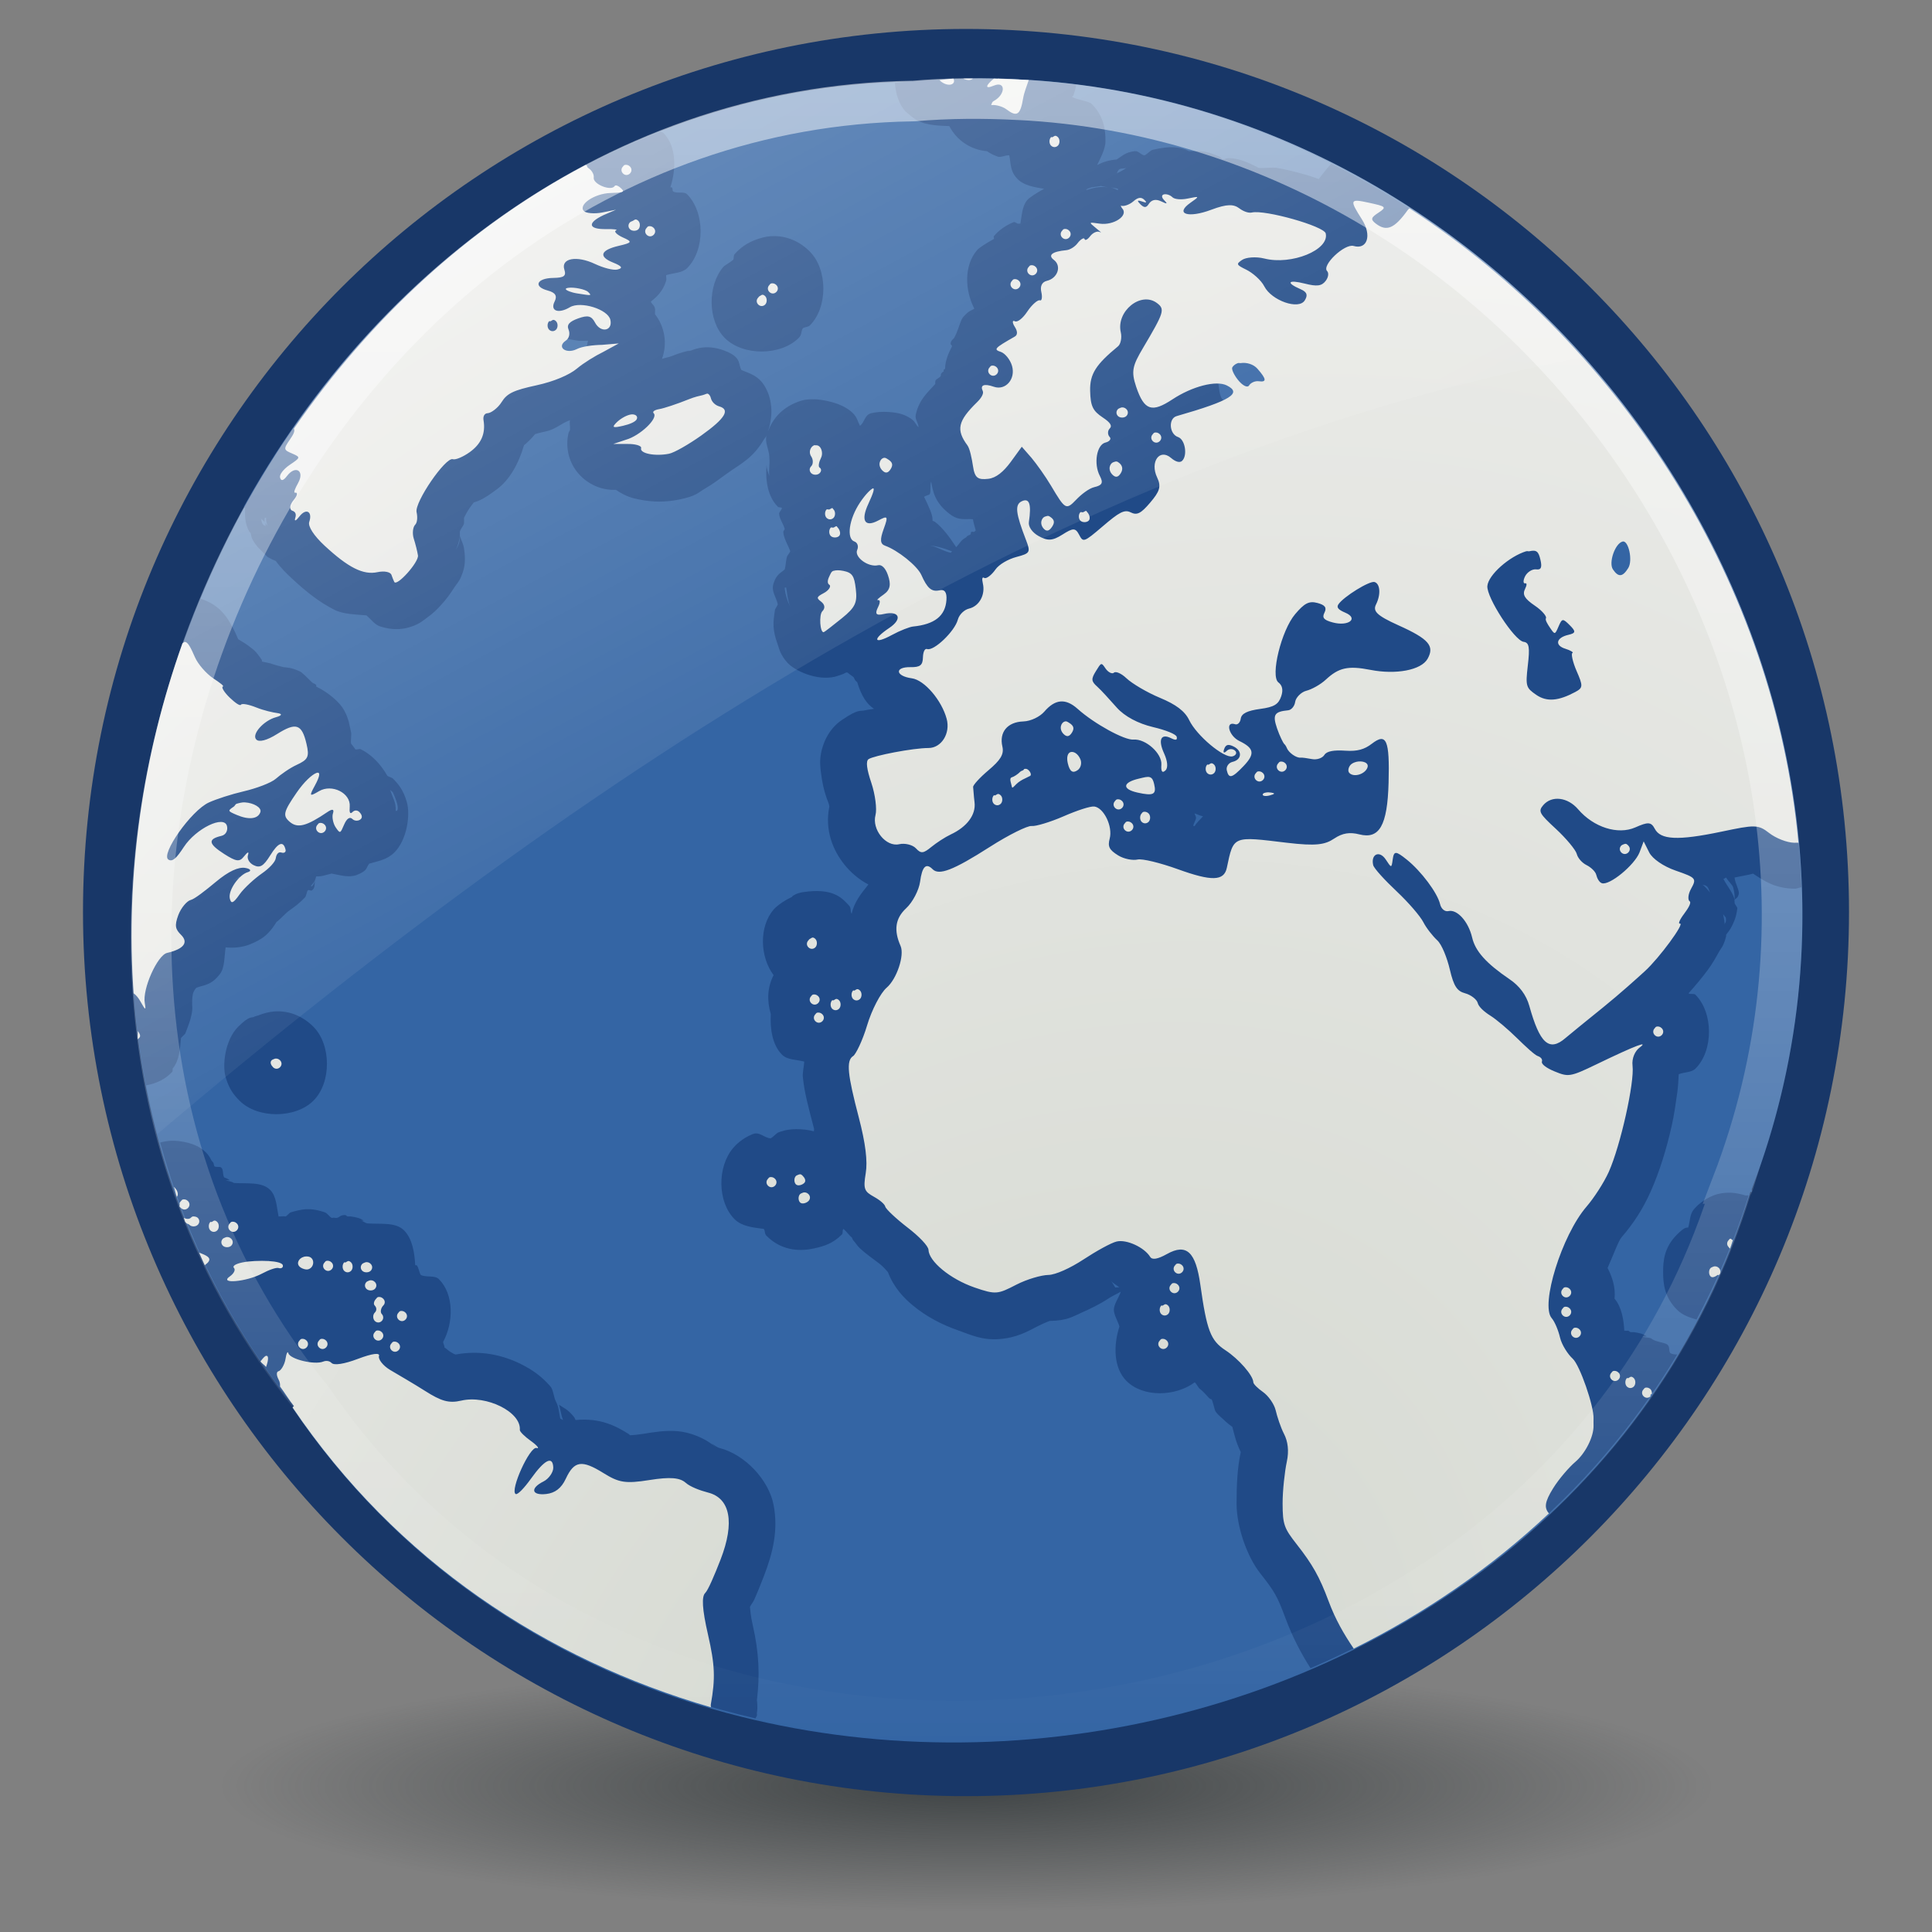 <?xml version="1.0" encoding="UTF-8" standalone="no"?>
<!--part of the rodentia icon theme by sixsixfive released under CC0 (https://creativecommons.org/publicdomain/zero/1.0/) on openclipart-->
<svg xmlns="http://www.w3.org/2000/svg" xmlns:xlink="http://www.w3.org/1999/xlink" viewBox="0 0 48 48">
<rect x="0" y="0" width="48" height="48" fill="#808080" stroke="none"/>
<defs id="0">
<linearGradient id="8">
<stop id="I" stop-color="#fff"/>
<stop id="J" offset="1" stop-color="#fff" stop-opacity="0"/>
</linearGradient>
<linearGradient id="9">
<stop id="K" stop-color="#d3d7cf"/>
<stop id="L" offset="1" stop-color="#eeeeec"/>
</linearGradient>
<linearGradient id="A">
<stop id="M" stop-color="#fff" stop-opacity="0.5"/>
<stop id="N" offset="1" stop-color="#fff" stop-opacity="0"/>
</linearGradient>
<linearGradient id="B">
<stop id="O" stop-color="#2e3436"/>
<stop id="P" offset="1" stop-color="#2e3436" stop-opacity="0"/>
</linearGradient>
<linearGradient id="C">
<stop id="Q" stop-color="#eee"/>
<stop id="R" offset="1" stop-color="#dcdcdc"/>
</linearGradient>
<radialGradient cx="60.05" cy="51.39" r="15.03" id="D" xlink:href="#C" gradientUnits="userSpaceOnUse" gradientTransform="matrix(-1.405,1.189,-1,-1.181,199.738,11.751)"/>
<radialGradient cx="25.02" cy="44.3" r="16.727" id="E" xlink:href="#B" gradientUnits="userSpaceOnUse" gradientTransform="matrix(1,0,0,0.115,0,39.203)"/>
<linearGradient y1="5.265" x2="0" y2="42.603" id="F" xlink:href="#A" gradientUnits="userSpaceOnUse"/>
<linearGradient x1="-0.976" y1="-16.755" x2="21.561" y2="25.22" id="G" xlink:href="#8" gradientUnits="userSpaceOnUse" gradientTransform="matrix(1.109,0,0,1.109,-2.604,-3.935)"/>
<radialGradient cx="24.822" cy="44.19" r="18.679" id="H" xlink:href="#9" gradientUnits="userSpaceOnUse" gradientTransform="matrix(1.633,-2.13,1.656,1.27,-88.809,41.281)"/>
</defs>
<path d="m 41.744,44.299 a 16.727,1.924 0 1 1 -33.454,0 16.727,1.924 0 1 1 33.454,0 z" transform="matrix(1.109,0,0,1.62,-3.731,-27.388)" id="1" opacity="0.8" fill="url(#E)"/>
<path d="m 24,0.719 c -12.123,0 -21.938,9.816 -21.938,21.938 C 2.062,34.778 11.877,44.625 24,44.625 36.123,44.625 45.938,34.778 45.938,22.656 45.938,10.534 36.123,0.719 24,0.719 z" id="2" fill="#183768"/>
<path d="M 22.75,5.375 C 8.615,5.627 0.002,23.953 8.938,35.062 L 8.906,35.094 C 17.018,47.079 37.345,44.114 41.562,30.25 l 0.031,0 c 0.008,-0.02 -0.007,-0.043 0,-0.062 C 46.258,17.977 35.859,4.234 22.812,5.375 c -0.021,0.002 -0.041,-0.002 -0.062,0 z" transform="matrix(1.109,0,0,1.109,-2.604,-3.935)" id="3" fill="#3465a4"/>
<path d="m 24.035,1.954 c -0.446,0.008 -0.899,0.03 -1.351,0.069 -0.024,0.002 -0.045,-0.002 -0.069,0 -0.129,0.002 -0.253,0.03 -0.381,0.035 0.017,0.261 0.092,0.529 0.277,0.727 -0.044,-0.047 0.069,0.058 0.173,0.139 0.228,0.177 0.558,0.199 0.901,0.208 0.183,0.356 0.537,0.592 0.935,0.624 0.08,0.052 0.134,0.088 0.277,0.139 0.063,0.022 0.187,-0.045 0.277,-0.035 0.045,0.19 0.01,0.39 0.208,0.589 0.165,0.166 0.414,0.199 0.658,0.242 -0.197,0.107 -0.372,0.224 -0.416,0.277 -0.133,0.156 -0.133,0.376 -0.173,0.589 -0.013,0.003 -0.022,-0.003 -0.035,0 -0.054,0.014 -0.084,-0.057 -0.139,-0.035 -0.272,0.109 -0.433,0.283 -0.485,0.346 -0.014,0.017 0.013,0.052 0,0.069 -0.197,0.108 -0.372,0.224 -0.416,0.277 -0.329,0.384 -0.305,0.998 -0.069,1.455 -0.086,0.057 -0.122,0.035 -0.277,0.208 -0.06,0.067 -0.106,0.262 -0.173,0.416 -0.018,0.018 -0.018,0.05 -0.035,0.069 -0.027,0.078 -0.092,0.069 -0.104,0.173 -0.003,0.027 0.035,0.041 0.035,0.069 -0.09,0.177 -0.167,0.348 -0.173,0.554 -4.84e-4,0.016 -0.035,0.019 -0.035,0.035 -0.004,0.003 0.004,0.03 0,0.035 -0.015,0.018 -0.038,0.01 -0.069,0.069 -0.002,0.004 0.002,0.03 0,0.035 -0.022,0.062 -0.131,0.079 -0.139,0.139 -0.004,0.033 0.002,0.038 0,0.069 -0.187,0.211 -0.399,0.378 -0.485,0.762 -0.027,0.123 0.065,0.192 0.069,0.312 -0.049,-0.036 -0.101,-0.15 -0.139,-0.173 -0.019,-0.012 -0.064,-0.069 -0.242,-0.139 -0.178,-0.07 -0.563,-0.097 -0.797,-0.035 -0.17,0.046 -0.156,0.223 -0.277,0.312 -0.055,-0.102 -0.066,-0.204 -0.173,-0.312 -0.284,-0.285 -0.828,-0.344 -0.935,-0.346 -0.028,-8.092e-4 0.005,-0.002 -0.035,0 -0.113,-0.003 -0.23,-0.004 -0.416,0.069 -0.401,0.157 -0.608,0.423 -0.727,0.727 0.095,-0.268 0.144,-0.671 -0.035,-1.039 -0.17,-0.35 -0.416,-0.393 -0.624,-0.485 -0.085,-0.149 0.002,-0.295 -0.346,-0.45 -0.479,-0.213 -0.807,-0.072 -0.901,-0.035 -0.09,0.021 -0.112,0.029 -0.035,0 -0.069,0.016 -0.224,0.047 -0.45,0.139 -0.072,0.029 -0.166,0.042 -0.242,0.069 0.138,-0.375 0.072,-0.794 -0.173,-1.109 -0.006,-0.04 0.009,-0.101 0,-0.139 -0.023,-0.097 -0.07,-0.096 -0.104,-0.173 0.129,-0.108 0.297,-0.242 0.381,-0.52 0.015,-0.05 -0.007,-0.087 0,-0.139 0.176,-0.055 0.396,-0.05 0.52,-0.173 0.451,-0.449 0.445,-1.389 0,-1.836 -0.08,-0.08 -0.244,-0.01 -0.346,-0.069 -0.029,-0.035 5.8e-5,-0.069 -0.035,-0.104 -0.004,-0.004 -0.03,0.005 -0.035,0 0.151,-0.46 0.151,-1.025 -0.173,-1.351 -0.018,-0.018 -0.05,-0.018 -0.069,-0.035 -4.448,1.738 -8.054,5.142 -10.358,9.318 0.01,0.014 0.024,0.02 0.035,0.035 -0.002,0.18 -0.014,0.372 0.104,0.589 0.008,0.015 0.026,0.02 0.035,0.035 0.013,0.049 0.01,0.08 0.035,0.139 0.03,0.073 0.138,0.207 0.139,0.208 5.115e-4,7.03e-4 0.242,0.242 0.242,0.242 4.651e-4,3.57e-4 0.103,0.064 0.208,0.104 0.124,0.172 0.26,0.306 0.416,0.45 0.334,0.31 0.664,0.573 1.039,0.762 0.228,0.114 0.514,0.113 0.797,0.139 0.123,0.107 0.205,0.232 0.346,0.277 0.29,0.092 0.515,0.07 0.658,0.035 0.287,-0.071 0.393,-0.177 0.485,-0.242 0.183,-0.131 0.271,-0.223 0.381,-0.346 0.11,-0.123 0.212,-0.255 0.312,-0.416 0.05,-0.08 0.122,-0.147 0.173,-0.277 0.051,-0.13 0.13,-0.308 0.069,-0.693 -0.02,-0.123 -0.073,-0.213 -0.104,-0.312 -0.008,0.071 0.016,0.169 -0.104,0.346 0.069,-0.125 0.09,-0.242 0.104,-0.346 0.003,-0.023 -7.17e-4,-0.049 0,-0.069 3.6e-4,-0.01 2.22e-4,-0.024 0,-0.035 0.008,-0.06 0.099,-0.158 0.104,-0.208 0.004,-0.05 -4.09e-4,-0.093 0,-0.139 0.037,-0.07 0.072,-0.145 0.139,-0.242 0.039,-0.057 0.068,-0.093 0.104,-0.139 0.031,-0.012 0.075,-0.023 0.104,-0.035 0.173,-0.073 0.299,-0.169 0.45,-0.277 0.337,-0.242 0.56,-0.654 0.693,-1.109 0.097,-0.078 0.191,-0.172 0.277,-0.277 0.018,-0.004 0.068,-0.024 0.277,-0.069 0.224,-0.048 0.394,-0.211 0.589,-0.277 -0.015,0.064 0.002,0.128 0,0.208 -2.8e-4,0.013 -2.33e-4,0.021 0,0.035 -0.012,0.023 -0.024,0.046 -0.035,0.069 -0.08,0.341 -0.008,0.694 0.208,0.97 0.216,0.276 0.55,0.446 0.901,0.45 l 0.069,0 c 0.252,0.173 0.428,0.21 0.589,0.242 0.323,0.065 0.636,0.066 0.97,0 0.445,-0.088 0.473,-0.172 0.658,-0.277 0.185,-0.105 0.37,-0.25 0.554,-0.381 0.351,-0.25 0.622,-0.366 0.901,-0.831 0.019,-0.031 0.051,-0.063 0.069,-0.104 -0.05,0.155 0.055,0.339 0.069,0.52 9.27e-4,0.012 -0.001,0.023 0,0.035 0.016,0.152 -0.021,0.308 0,0.45 -0.036,-0.096 -0.064,-0.178 -0.069,-0.277 -0.035,0.389 0.031,0.792 0.277,1.039 0.033,0.034 0.07,0.006 0.104,0.035 -0.004,0.045 -0.069,0.095 -0.069,0.139 8.4e-5,0.115 0.106,0.257 0.139,0.381 -7.68e-4,0.022 -0.035,0.047 -0.035,0.069 1.07e-4,0.146 0.115,0.325 0.173,0.485 -0.023,0.046 -0.078,0.121 -0.069,0.104 -0.04,0.081 -0.038,0.232 -0.069,0.346 -0.096,0.093 -0.198,0.107 -0.277,0.346 -0.066,0.201 0.06,0.323 0.104,0.52 -0.003,0.033 -0.065,0.109 -0.069,0.139 -0.024,0.164 -0.044,0.281 -0.035,0.416 0.009,0.135 0.03,0.241 0.104,0.45 0.037,0.105 0.061,0.251 0.242,0.45 0.181,0.199 0.726,0.452 1.178,0.346 6.04e-4,-1.41e-4 0.167,-0.05 0.208,-0.069 0.041,-0.019 0.049,-0.024 0.069,-0.035 0.012,-0.007 0.026,0.005 0.035,0 0.042,0.038 0.096,0.074 0.139,0.104 0.031,0.022 0.039,0.087 0.069,0.104 0.005,0.022 0.028,0.014 0.035,0.035 0.103,0.341 0.238,0.544 0.416,0.658 -0.069,0.015 -0.143,0.018 -0.208,0.035 -0.152,0.04 -0.158,-0.05 -0.589,0.242 -0.354,0.24 -0.481,0.618 -0.52,0.831 -0.039,0.214 -0.015,0.364 0,0.485 0.03,0.242 0.069,0.418 0.139,0.624 0.019,0.055 0.06,0.138 0.069,0.208 -0.12,0.587 0.086,1.09 0.381,1.455 0.142,0.176 0.35,0.363 0.589,0.485 -0.178,0.221 -0.352,0.434 -0.416,0.727 -0.047,-0.069 1.15e-4,-0.138 -0.069,-0.208 -0.139,-0.14 -0.327,-0.413 -1.005,-0.346 -0.23,0.023 -0.297,0.055 -0.381,0.104 -0.022,0.009 -0.014,0.025 -0.035,0.035 -0.233,0.11 -0.403,0.253 -0.45,0.312 -0.368,0.43 -0.338,1.177 0,1.628 -0.157,0.31 -0.167,0.629 -0.069,0.97 -0.02,0.366 0.037,0.763 0.277,1.005 0.137,0.137 0.358,0.12 0.554,0.173 -0.008,0.131 -0.045,0.27 -0.035,0.381 0.037,0.382 0.135,0.738 0.277,1.282 0.011,0.044 -0.01,0.028 0,0.069 -0.295,-0.077 -0.638,-0.064 -0.797,0 0.004,-0.002 -0.05,0.01 -0.104,0.035 -0.026,0.012 -0.126,0.116 -0.173,0.139 -0.167,-0.006 -0.273,-0.175 -0.45,-0.104 -0.272,0.109 -0.433,0.283 -0.485,0.346 -0.398,0.465 -0.392,1.338 0.035,1.767 0.181,0.181 0.458,0.207 0.727,0.242 0.042,0.059 0.01,0.114 0.069,0.173 0.412,0.414 0.911,0.371 1.178,0.312 0.267,-0.059 0.47,-0.125 0.693,-0.346 0.034,-0.034 0.006,-0.1 0.035,-0.139 0.068,0.046 0.165,0.184 0.208,0.208 0.009,0.006 0.026,0.06 0.035,0.069 0.069,0.079 0.105,0.144 0.173,0.208 0.137,0.128 0.314,0.25 0.485,0.381 0.1,0.077 0.172,0.17 0.208,0.208 0.149,0.387 0.39,0.638 0.624,0.831 0.329,0.271 0.7,0.47 1.143,0.624 0.287,0.1 0.57,0.242 1.005,0.208 0.434,-0.035 0.701,-0.191 0.935,-0.312 0.06,-0.031 0.222,-0.108 0.312,-0.139 0.437,-0.007 0.574,-0.109 0.797,-0.208 0.223,-0.099 0.445,-0.206 0.658,-0.346 0.095,-0.063 0.214,-0.116 0.312,-0.173 -0.05,0.15 -0.173,0.313 -0.173,0.45 9.1e-5,0.125 0.099,0.281 0.139,0.416 -0.151,0.46 -0.151,1.025 0.173,1.351 0.417,0.419 1.225,0.388 1.697,0.035 0.053,0.044 0.088,0.14 0.139,0.173 0.044,0.029 0.144,0.135 0.208,0.208 0.032,0.036 0.08,0.052 0.069,0.035 0.045,0.078 0.072,0.268 0.104,0.312 0.069,0.097 0.155,0.155 0.208,0.208 0.072,0.072 0.133,0.116 0.208,0.173 0.05,0.198 0.089,0.38 0.208,0.624 -0.084,0.386 -0.105,0.824 -0.104,1.282 0.002,0.585 0.261,1.315 0.589,1.732 0.359,0.457 0.422,0.565 0.624,1.109 0.178,0.479 0.39,0.879 0.624,1.247 3.716,-1.598 6.977,-4.231 9.111,-7.794 -0.064,1.61e-4 -0.122,-0.005 -0.173,-0.035 -0.047,-0.069 1.15e-4,-0.138 -0.069,-0.208 -0.053,-0.053 -0.29,-0.069 -0.381,-0.139 -0.057,-0.057 -0.174,-0.022 -0.242,-0.069 0.008,0.002 0.113,0.004 0.104,0 -0.019,-0.008 -0.052,-0.044 -0.139,-0.069 -0.043,-0.013 -0.11,-0.025 -0.173,-0.035 -0.021,-0.003 -0.037,0.002 -0.069,0 -0.06,-2.8e-4 -0.034,-0.042 -0.104,-0.035 -0.039,0.004 -0.035,-0.006 -0.069,0 -0.015,-0.286 -0.069,-0.593 -0.242,-0.797 0.027,-0.275 -0.052,-0.527 -0.173,-0.762 0.138,-0.312 0.269,-0.672 0.346,-0.762 0.29,-0.336 0.528,-0.695 0.727,-1.143 0.216,-0.485 0.392,-1.054 0.52,-1.628 0.064,-0.287 0.103,-0.574 0.139,-0.831 0.02,-0.146 0.028,-0.308 0.035,-0.45 0.135,-0.055 0.316,-0.04 0.416,-0.139 0.451,-0.449 0.445,-1.389 0,-1.836 -0.04,-0.04 -0.127,8.57e-4 -0.173,-0.035 0.172,-0.191 0.341,-0.393 0.485,-0.589 0.111,-0.151 0.186,-0.287 0.277,-0.45 0.046,-0.081 0.111,-0.128 0.173,-0.381 0.001,-0.005 -0.002,-0.029 0,-0.035 0.045,-0.067 0.09,-0.106 0.139,-0.208 0.044,-0.092 0.111,-0.207 0.139,-0.45 0.003,-0.03 -0.068,-0.099 -0.069,-0.139 0.008,-0.017 -0.009,-0.057 0,-0.069 -0.024,-0.156 -0.169,-0.32 -0.277,-0.52 0.027,-0.005 0.042,-0.029 0.069,-0.035 0.044,0.085 0.157,0.181 0.173,0.242 0.043,0.158 0.04,0.239 0.035,0.312 0.025,-0.035 0.078,-0.039 0.104,-0.139 0.025,-0.095 -0.089,-0.263 -0.104,-0.416 0.308,-0.06 0.524,-0.102 0.45,-0.104 0.288,0.19 0.551,0.375 1.039,0.381 0.061,0.005 0.113,-0.03 0.173,-0.035 C 44.491,14.476 39.792,7.452 33.076,4.067 32.97,4.176 32.869,4.314 32.764,4.448 32.659,4.414 32.562,4.375 32.452,4.344 32.211,4.276 31.965,4.212 31.725,4.171 c -0.12,-0.02 -0.325,0.012 -0.45,0 -0.237,-0.123 -0.506,-0.25 -0.762,-0.242 -0.054,0.002 -0.089,0.029 -0.139,0.035 -0.019,-0.018 -0.069,-0.069 -0.069,-0.069 -0.001,-6.207e-4 -0.2,-0.084 -0.277,-0.104 -0.153,-0.039 -0.249,-0.035 -0.312,-0.035 -0.104,-2.54e-5 -0.135,-0.003 -0.173,0 -0.231,-0.115 -0.485,-0.132 -0.901,-0.035 -0.065,0.015 -0.132,0.106 -0.208,0.139 -0.097,-0.016 -0.145,-0.114 -0.242,-0.104 -0.237,0.026 -0.317,0.127 -0.45,0.208 -0.17,0.01 -0.335,0.057 -0.485,0.139 0.095,-0.197 0.208,-0.411 0.208,-0.589 -2e-4,-0.284 -0.03,-0.618 -0.346,-0.935 -0.067,-0.068 -0.345,-0.091 -0.485,-0.173 0.01,-0.03 0.023,6.66e-5 0.035,-0.035 0.029,-0.086 0.061,-0.189 0.069,-0.277 C 25.853,1.983 24.95,1.938 24.035,1.954 z m 3.949,2.217 c -0.069,0.055 -0.165,0.098 -0.242,0.139 0.033,-0.031 0.011,-0.062 0.069,-0.104 0.038,-0.027 0.123,-0.01 0.173,-0.035 z m -0.624,0.45 c -3.22e-4,-3e-7 0.098,0.024 0.173,0.035 -0.219,-0.036 -0.39,0.02 -0.554,0.069 0.01,-0.012 0.025,-0.024 0.035,-0.035 0.045,-0.017 0.104,-0.035 0.104,-0.035 -1.71e-4,3.48e-5 0.243,-0.035 0.242,-0.035 z m 0.242,0.035 c 0.104,0.022 0.142,0.022 0.173,0.035 -0.002,0.01 0.002,0.024 0,0.035 -0.061,-0.026 -0.118,-0.056 -0.173,-0.069 z m -8.452,1.212 c -0.13,0.009 -0.28,0.049 -0.416,0.104 -0.272,0.109 -0.433,0.283 -0.485,0.346 -0.031,0.036 -0.009,0.098 -0.035,0.139 -0.081,0.068 -0.217,0.141 -0.242,0.173 -0.398,0.465 -0.392,1.338 0.035,1.767 0.449,0.451 1.389,0.445 1.836,0 0.085,-0.084 0.052,-0.159 0.104,-0.242 0.05,-0.034 0.131,-0.027 0.173,-0.069 0.451,-0.449 0.445,-1.389 0,-1.836 C 19.88,6.008 19.541,5.841 19.15,5.869 z m -6.201,1.593 c 0.164,0.701 0.411,0.658 0.52,0.727 0.108,0.069 0.17,0.11 0.242,0.139 0.146,0.058 0.288,0.079 0.45,0.104 0.087,0.013 0.137,0.025 0.208,0.035 0.045,0.006 0.16,-0.003 0.242,0 -0.043,0.115 -0.009,0.218 -0.139,0.346 -0.036,0.036 -0.118,0.064 -0.173,0.104 -0.268,-0.118 -0.501,-0.312 -0.52,-0.346 0.09,0.17 0.254,0.281 0.416,0.416 0.007,0.006 -0.007,0.029 0,0.035 -0.011,0.006 -0.02,-0.007 -0.035,0 -0.039,0.022 -0.098,0.013 -0.173,0.035 -0.061,0.018 -0.049,0.026 -0.139,0.035 -0.071,0.01 -0.139,0.035 -0.139,0.035 6.57e-4,-2.43e-5 -0.18,0.009 -0.242,0 -0.062,-0.009 -0.096,-0.022 -0.139,-0.035 -0.084,-0.025 -0.123,-0.062 -0.139,-0.069 -0.035,-0.016 0.275,0.005 0.485,0.035 C 13.31,9.02 13.066,8.895 12.984,8.813 12.718,8.546 12.707,8.29 12.707,8.086 12.707,7.91 12.771,7.686 12.95,7.462 z M 30.928,8.432 c 0.285,-0.013 0.43,0.092 0.52,0.139 0.178,0.093 0.187,0.112 0.208,0.139 0.002,0.003 0.007,0.006 0.035,0.069 0.014,0.032 0.049,0.088 0.069,0.208 0.021,0.119 0.074,0.364 -0.173,0.762 -0.134,0.215 -0.296,0.329 -0.45,0.381 -0.118,0.04 -0.104,-0.006 -0.173,0 -0.206,0.027 -0.36,0.03 -0.554,-0.173 0.016,0.023 0.005,0.01 -0.035,-0.035 -0.026,-0.027 -0.068,-0.062 -0.104,-0.381 -0.02,-0.177 0.004,-0.471 0.173,-0.727 0.141,-0.213 0.332,-0.314 0.485,-0.381 z m -7.794,3.533 c 0.045,0.241 0.083,0.511 0.45,0.797 0.244,0.19 0.387,0.117 0.589,0.139 0.015,0.101 0.046,0.19 0.069,0.277 -0.013,0.009 -0.022,0.025 -0.035,0.035 -0.034,0.006 -0.033,-0.009 -0.069,0 -0.03,0.008 -0.006,0.059 -0.035,0.069 -0.021,0.019 -0.048,0.013 -0.069,0.035 -0.018,0.008 -0.017,0.025 -0.035,0.035 -0.122,0.064 -0.155,0.15 -0.242,0.242 -0.172,-0.262 -0.333,-0.474 -0.52,-0.624 -0.019,-0.016 -0.05,-0.019 -0.069,-0.035 6.76e-4,-0.016 -2.29e-4,-0.017 0,-0.035 0.002,-0.116 -0.101,-0.333 -0.208,-0.554 0.022,-0.031 0.122,-0.043 0.139,-0.069 0.036,-0.057 6.14e-4,-0.223 0.035,-0.312 z M 6.472,12.866 c 0.029,0.043 0.069,0.063 0.104,0.104 -0.007,-0.055 -2.331e-4,-0.063 0,-0.104 0.011,0.005 0.023,-0.005 0.035,0 -0.006,0.093 0.022,0.134 0.035,0.208 -0.008,-0.032 -0.066,-0.077 -0.069,-0.104 0.026,0.03 0.006,0.076 0.035,0.104 -0.025,-0.022 -0.046,-0.01 -0.069,-0.035 -0.063,-0.068 -0.029,-0.105 -0.069,-0.173 z m 33.671,0.277 c 0.302,-0.027 0.603,0.113 0.727,0.208 0.124,0.095 0.166,0.128 0.173,0.139 0.192,0.284 0.141,0.444 0.139,0.52 -0.003,0.076 0.007,0.117 0,0.139 -0.007,0.022 -0.016,0.032 -0.069,0.104 -0.054,0.072 -0.152,0.226 -0.52,0.312 -0.308,0.072 -0.685,-0.02 -0.866,-0.139 -0.181,-0.119 -0.233,-0.208 -0.277,-0.277 -0.088,-0.138 -0.099,-0.184 -0.104,-0.208 -0.01,-0.047 -0.131,-0.017 0.139,-0.45 -0.005,0.009 0.053,-0.292 0.658,-0.346 z m -17.078,0.416 c 0.094,-0.022 0.377,0.056 0.589,0.139 -0.01,0.014 -0.025,0.021 -0.035,0.035 -0.203,-0.041 -0.427,-0.203 -0.554,-0.173 z m -3.568,1.039 c 7.26e-4,0.005 0.034,-0.005 0.035,0 0.025,0.152 0.039,0.324 0.104,0.485 -0.073,-0.149 -0.123,-0.312 -0.139,-0.45 -10e-4,-0.009 6.87e-4,-0.026 0,-0.035 z M 4.982,14.875 c -1.585,3.815 -2.133,8.046 -1.351,12.09 0.249,-0.044 0.483,-0.151 0.658,-0.346 -0.017,0.017 0.01,-0.047 0,-0.035 1.732e-4,-0.012 1.732e-4,-0.023 0,-0.035 0.167,-0.2 0.183,-0.484 0.208,-0.762 0.042,-0.043 0.104,-0.104 0.104,-0.104 5.374e-4,-8.49e-4 0.081,-0.205 0.104,-0.277 0.092,-0.287 0.073,-0.379 0.069,-0.45 -0.002,-0.04 0.003,-0.043 0,-0.069 8.993e-4,-0.048 0.004,-0.173 0.035,-0.242 0.031,-0.069 0.072,-0.107 0.069,-0.104 0.2,-0.077 0.368,-0.054 0.589,-0.346 0.118,-0.156 0.104,-0.423 0.139,-0.658 0.228,0.025 0.447,-0.013 0.589,-0.069 0.349,-0.139 0.44,-0.257 0.52,-0.346 0.08,-0.09 0.12,-0.166 0.173,-0.242 -0.075,0.106 0.231,-0.211 0.277,-0.242 0.151,-0.105 0.279,-0.199 0.416,-0.346 0.028,-0.03 0.038,-0.142 0.069,-0.173 0.036,-0.021 0.068,0.026 0.104,0 0.074,-0.053 0.061,-0.154 0.069,-0.242 -0.009,0.037 -0.019,0.086 -0.069,0.139 -0.006,0.006 -0.028,-0.006 -0.035,0 0.03,-0.034 0.076,-0.085 0.104,-0.139 0.018,-0.034 0.018,-0.068 0.035,-0.104 0.14,0.011 0.245,-0.042 0.381,-0.069 0.208,0.037 0.424,0.109 0.624,0.035 C 9.145,21.628 9.087,21.562 9.174,21.457 9.383,21.394 9.61,21.366 9.797,21.18 10.117,20.862 10.196,20.242 10.109,19.933 10.022,19.623 9.891,19.473 9.763,19.344 9.731,19.312 9.662,19.305 9.624,19.275 9.451,18.973 9.224,18.745 8.966,18.616 c -0.04,-0.02 -0.097,0.017 -0.139,0 -0.032,-0.05 -0.063,-0.091 -0.104,-0.139 -0.014,-0.073 0.013,-0.222 0,-0.277 C 8.683,18.028 8.673,17.873 8.55,17.647 8.444,17.451 8.169,17.21 7.857,17.058 c -0.008,-0.004 0.008,-0.031 0,-0.035 C 7.817,16.973 7.791,16.989 7.753,16.954 7.627,16.835 7.522,16.713 7.442,16.677 7.232,16.581 7.12,16.585 7.026,16.573 c 0.047,0.006 -0.193,-0.049 -0.242,-0.069 -0.092,-0.037 -0.182,-0.043 -0.277,-0.069 -0.003,-9.51e-4 0.003,-0.034 0,-0.035 C 6.348,16.16 6.287,16.135 6.229,16.088 6.113,15.993 6.013,15.943 5.917,15.88 5.859,15.746 5.81,15.629 5.71,15.464 5.622,15.32 5.446,15.021 4.982,14.875 z m 19.884,3.326 c -0.029,0.007 -0.04,0.058 -0.069,0.069 -0.068,0.081 -0.303,0.195 -0.312,0.208 -0.013,0.02 0.167,-0.138 0.277,-0.242 0.032,-0.015 -0.005,-0.007 0.104,-0.035 z M 9.693,19.621 c 0.012,0.022 0.06,0.05 0.069,0.069 0.225,0.492 0.068,0.467 0.069,0.45 0.015,-0.194 -0.087,-0.352 -0.139,-0.52 z m 19.988,0.589 c 0.073,0.022 0.131,0.059 0.208,0.069 -0.074,0.087 -0.158,0.158 -0.208,0.242 -0.004,0.006 -0.031,-0.006 -0.035,0 0.008,-0.065 0.069,-0.146 0.069,-0.208 -2.2e-5,-0.031 -0.033,-0.072 -0.035,-0.104 z M 5.952,21.769 c -0.005,0.004 0.005,0.031 0,0.035 -0.085,0.055 -0.148,0.065 -0.173,0.069 0.075,-0.018 0.122,-0.05 0.173,-0.104 z m 36.338,0.208 c 0.041,0.021 0.063,0.006 0.104,0.035 0.073,0.05 0.05,0.112 0.104,0.173 -0.074,-0.073 -0.121,-0.154 -0.208,-0.208 z m 0.52,0.727 c 0.007,0.033 0.066,0.077 0.069,0.104 0.014,0.135 -0.027,0.103 -0.035,0.173 0.013,-0.068 -0.018,-0.17 -0.035,-0.277 z M 6.818,25.129 c -0.13,0.009 -0.28,0.049 -0.416,0.104 0.004,-0.002 -0.05,0.01 -0.104,0.035 -0.054,0.025 -0.1,-0.037 -0.381,0.242 -0.32,0.318 -0.399,0.938 -0.312,1.247 0.087,0.309 0.218,0.46 0.346,0.589 0.449,0.451 1.389,0.445 1.836,0 0.451,-0.449 0.445,-1.389 0,-1.836 C 7.548,25.269 7.209,25.101 6.818,25.129 z m -2.667,3.222 c -0.06,0.008 -0.116,0.018 -0.173,0.035 0.638,2.317 1.707,4.535 3.326,6.547 l -0.035,0.035 c 2.824,4.172 6.979,6.682 11.501,7.725 0.006,-0.025 0.03,-0.044 0.035,-0.069 0.006,-0.035 -0.003,-0.036 0,-0.069 0.027,-0.151 -7.38e-4,-0.318 0,-0.312 0.074,-0.61 0.056,-1.174 -0.104,-1.871 -0.055,-0.239 -0.059,-0.366 -0.069,-0.45 0.028,-0.057 0.077,-0.114 0.104,-0.173 0.082,-0.182 0.163,-0.385 0.242,-0.589 0.224,-0.58 0.361,-1.143 0.242,-1.767 -0.118,-0.624 -0.712,-1.259 -1.351,-1.42 -0.09,-0.023 -0.322,-0.226 -0.069,0 -0.285,-0.255 -0.666,-0.391 -0.97,-0.416 -0.304,-0.024 -0.565,0.021 -0.866,0.069 -0.265,0.042 -0.358,0.027 -0.312,0.035 -0.014,-0.009 -0.006,-0.017 -0.035,-0.035 -0.313,-0.195 -0.697,-0.404 -1.316,-0.346 -0.012,-0.015 -0.024,-0.056 -0.035,-0.069 -0.159,-0.203 -0.267,-0.232 -0.381,-0.312 0.025,0.036 0.056,0.271 0.104,0.381 -0.026,-0.008 -0.044,-0.028 -0.069,-0.035 -0.035,-0.15 -0.038,-0.295 -0.104,-0.416 -0.063,-0.115 -0.066,-0.297 -0.139,-0.381 -0.221,-0.258 -0.473,-0.428 -0.727,-0.554 -0.472,-0.235 -1.017,-0.353 -1.628,-0.242 -1.96e-4,-0.002 -0.013,0.011 -0.139,-0.069 -0.052,-0.033 -0.083,-0.07 -0.139,-0.104 2e-5,-0.049 -0.03,-0.09 -0.035,-0.139 0.262,-0.482 0.272,-1.182 -0.104,-1.559 -0.105,-0.105 -0.309,-0.037 -0.45,-0.104 -0.047,-0.07 -0.05,-0.188 -0.104,-0.242 -0.008,-0.008 -0.027,0.008 -0.035,0 -0.016,-0.313 -0.072,-0.66 -0.277,-0.866 -0.208,-0.209 -0.572,-0.151 -0.901,-0.173 -0.078,-0.005 -0.127,-0.08 -0.208,-0.069 0.008,0.002 0.113,0.004 0.104,0 -0.019,-0.008 -0.052,-0.044 -0.139,-0.069 -0.043,-0.013 -0.11,-0.025 -0.173,-0.035 -0.021,-0.003 -0.037,0.002 -0.069,0 -0.06,-2.79e-4 -0.034,-0.042 -0.104,-0.035 -0.109,0.011 -0.1,0.046 -0.173,0.069 -0.039,0.012 -0.074,-0.013 -0.104,0 -8.95e-5,2.3e-5 -0.03,-0.002 -0.035,0 -0.067,-0.039 -0.097,-0.113 -0.173,-0.139 -0.387,-0.13 -0.581,-0.069 -0.831,0 -0.057,0.016 -0.085,0.082 -0.139,0.104 -0.059,-0.012 -0.121,0.006 -0.173,0 -0.047,-0.23 -0.052,-0.502 -0.208,-0.658 -0.208,-0.209 -0.572,-0.151 -0.901,-0.173 -0.052,-0.037 -0.132,-0.042 -0.208,-0.069 0.008,0.002 0.113,0.004 0.104,0 -0.019,-0.008 -0.052,-0.044 -0.139,-0.069 -0.042,-0.07 -0.012,-0.185 -0.069,-0.242 -0.04,-0.04 -0.127,8.59e-4 -0.173,-0.035 -0.018,-0.029 -0.013,-0.075 -0.035,-0.104 0.015,0.023 -0.036,-0.036 -0.035,-0.035 C 5.222,28.777 5.183,28.657 4.982,28.524 4.758,28.375 4.374,28.316 4.151,28.351 z m 38.832,1.282 c -0.14,-0.005 -0.284,0.017 -0.416,0.069 -0.272,0.109 -0.433,0.283 -0.485,0.346 -0.102,0.12 -0.091,0.293 -0.139,0.45 -0.046,0.009 -0.074,-0.029 -0.277,0.173 -0.32,0.319 -0.347,0.652 -0.346,0.935 2.09e-4,0.284 0.03,0.618 0.346,0.935 0.133,0.134 0.317,0.196 0.485,0.242 0.505,-0.959 0.944,-1.966 1.282,-3.048 -0.009,-0.004 0.01,-0.031 0,-0.035 -0.016,-0.006 -0.051,0.006 -0.069,0 -0.106,-0.032 -0.241,-0.064 -0.381,-0.069 z m -15.381,2.182 c 0.046,0.075 0.14,0.106 0.208,0.173 -0.008,-0.007 -0.105,-6.28e-4 -0.104,0 0.004,0.002 0.019,0.027 -0.104,-0.173 z" id="4" fill="#204a87"/>
<path d="m 23.688,1.954 c -0.115,0.004 -0.231,0.028 -0.346,0.035 0.012,0.013 0.017,0.021 0.035,0.035 0.188,0.146 0.381,0.076 0.312,-0.069 z m 0.242,0 c 0.101,0.044 0.186,0.047 0.242,0 -0.081,8.363e-4 -0.161,-0.002 -0.242,0 z m 0.762,0 c -0.196,0.159 -0.244,0.275 0,0.173 0.297,-0.124 0.296,0.219 0,0.381 -0.06,0.033 -0.049,0.083 -0.069,0.104 0.102,-0.017 0.282,0.029 0.381,0.104 0.261,0.198 0.346,0.144 0.416,-0.277 0.022,-0.134 0.086,-0.294 0.139,-0.45 -0.288,-0.018 -0.575,-0.03 -0.866,-0.035 z m 1.524,1.42 c -0.024,0.002 -0.046,0.025 -0.069,0.035 -0.016,0.006 -0.022,-0.012 -0.035,0 -0.05,0.05 -0.05,0.158 0,0.208 0.05,0.05 0.123,0.05 0.173,0 0.05,-0.05 0.05,-0.158 0,-0.208 -0.019,-0.019 -0.045,-0.037 -0.069,-0.035 z M 14.543,4.102 c -2.905,1.532 -5.361,3.837 -7.24,6.547 0.026,0.063 -0.004,0.133 -0.104,0.277 -0.167,0.241 -0.147,0.254 0.069,0.346 0.21,0.09 0.189,0.102 -0.069,0.277 -0.155,0.105 -0.259,0.241 -0.242,0.312 0.022,0.094 0.077,0.092 0.173,-0.035 0.211,-0.278 0.446,-0.132 0.277,0.173 -0.079,0.143 -0.126,0.254 -0.069,0.242 0.056,-0.011 0.058,0.062 -0.035,0.173 -0.108,0.13 -0.124,0.247 -0.035,0.277 0.076,0.026 0.096,0.09 0.069,0.173 -0.031,0.097 0.01,0.086 0.104,-0.035 0.166,-0.213 0.329,-0.12 0.242,0.139 -0.036,0.108 0.113,0.34 0.381,0.589 0.588,0.545 0.96,0.735 1.316,0.658 0.167,-0.036 0.321,-0.006 0.346,0.069 0.026,0.076 0.053,0.141 0.069,0.173 0.061,0.126 0.615,-0.492 0.589,-0.658 -0.015,-0.097 -0.062,-0.285 -0.104,-0.416 -0.042,-0.131 -0.021,-0.291 0.035,-0.346 0.056,-0.056 0.061,-0.197 0.035,-0.312 -0.057,-0.242 0.721,-1.377 0.901,-1.316 0.066,0.022 0.255,-0.058 0.416,-0.173 0.288,-0.206 0.402,-0.462 0.346,-0.797 -0.016,-0.094 0.023,-0.171 0.104,-0.173 0.081,-0.003 0.253,-0.127 0.346,-0.277 0.135,-0.217 0.298,-0.293 0.866,-0.416 0.438,-0.095 0.823,-0.262 1.005,-0.416 0.162,-0.137 0.453,-0.316 0.658,-0.416 l 0.381,-0.208 -0.416,0.035 c -0.228,0.003 -0.499,0.041 -0.624,0.104 -0.268,0.136 -0.513,-0.048 -0.277,-0.208 0.089,-0.06 0.11,-0.18 0.069,-0.277 -0.051,-0.123 0.028,-0.2 0.242,-0.277 0.238,-0.085 0.327,-0.064 0.416,0.104 0.141,0.268 0.446,0.209 0.381,-0.069 -0.061,-0.262 -0.737,-0.471 -1.005,-0.312 -0.284,0.169 -0.497,0.095 -0.381,-0.139 0.069,-0.138 0.03,-0.223 -0.173,-0.277 -0.362,-0.097 -0.27,-0.306 0.139,-0.312 0.27,-0.004 0.329,-0.048 0.277,-0.208 -0.09,-0.28 0.303,-0.356 0.762,-0.139 0.208,0.098 0.452,0.162 0.554,0.139 0.144,-0.034 0.123,-0.082 -0.104,-0.173 -0.372,-0.149 -0.315,-0.31 0.139,-0.416 0.334,-0.078 0.348,-0.1 0.104,-0.208 -0.141,-0.063 -0.233,-0.149 -0.173,-0.173 0.06,-0.024 -0.051,-0.038 -0.242,-0.035 -0.452,0.008 -0.475,-0.155 -0.069,-0.346 L 15.305,5.21 14.959,5.28 C 14.76,5.319 14.558,5.295 14.508,5.245 14.356,5.092 14.761,4.808 15.167,4.795 c 0.284,-0.009 0.365,-0.016 0.277,-0.104 -0.064,-0.065 -0.148,-0.11 -0.173,-0.069 -0.084,0.136 -0.542,-0.046 -0.52,-0.208 0.012,-0.088 -0.056,-0.191 -0.139,-0.242 -0.027,-0.017 -0.027,-0.05 -0.035,-0.069 -0.009,0.005 -0.025,-0.005 -0.035,0 z m 0.97,0 c -0.016,0.006 -0.022,0.022 -0.035,0.035 -0.05,0.05 -0.05,0.123 0,0.173 0.05,0.05 0.123,0.05 0.173,0 0.05,-0.05 0.05,-0.123 0,-0.173 -0.037,-0.038 -0.092,-0.053 -0.139,-0.035 z M 28.919,4.829 c -0.062,0.014 -0.065,0.072 0,0.139 0.093,0.096 0.092,0.113 -0.069,0.035 -0.143,-0.069 -0.247,-0.035 -0.312,0.069 -0.065,0.104 -0.124,0.084 -0.208,0 -0.082,-0.082 -0.081,-0.108 0.035,-0.069 0.112,0.038 0.143,0.039 0.069,-0.035 -0.076,-0.076 -0.155,-0.072 -0.277,0.035 -0.098,0.086 -0.252,0.137 -0.312,0.104 0.006,0.012 0.012,0.045 0.035,0.069 0.166,0.179 -0.206,0.428 -0.554,0.381 -0.275,-0.037 -0.288,-0.047 -0.104,0.104 0.11,0.091 0.169,0.137 0.104,0.104 -0.065,-0.033 -0.176,0.016 -0.242,0.104 -0.067,0.088 -0.128,0.115 -0.139,0.069 -0.011,-0.046 -0.102,0.01 -0.173,0.104 -0.071,0.094 -0.193,0.165 -0.277,0.173 -0.357,0.034 -0.468,0.124 -0.312,0.242 0.199,0.151 0.095,0.456 -0.173,0.52 -0.126,0.03 -0.171,0.136 -0.139,0.277 0.029,0.124 0.014,0.229 -0.035,0.208 -0.049,-0.021 -0.196,0.103 -0.312,0.277 -0.116,0.175 -0.249,0.277 -0.312,0.242 -0.063,-0.035 -0.066,0.037 0,0.139 0.07,0.108 0.075,0.2 0,0.242 -0.512,0.292 -0.532,0.319 -0.346,0.381 0.101,0.034 0.231,0.187 0.277,0.346 0.096,0.33 -0.162,0.62 -0.45,0.52 -0.252,-0.088 -0.346,-0.037 -0.277,0.104 0.031,0.064 -0.037,0.178 -0.139,0.277 -0.482,0.471 -0.527,0.688 -0.242,1.074 0.062,0.084 0.11,0.33 0.139,0.52 0.044,0.294 0.123,0.341 0.381,0.312 0.194,-0.022 0.375,-0.175 0.554,-0.416 l 0.277,-0.381 0.242,0.277 c 0.128,0.153 0.349,0.464 0.485,0.693 0.351,0.59 0.372,0.61 0.624,0.346 0.124,-0.13 0.317,-0.281 0.45,-0.312 0.191,-0.045 0.231,-0.102 0.139,-0.277 -0.16,-0.303 -0.08,-0.78 0.139,-0.831 0.098,-0.023 0.153,-0.089 0.104,-0.139 -0.049,-0.049 -0.058,-0.15 0,-0.208 0.069,-0.069 0.02,-0.149 -0.173,-0.277 -0.245,-0.163 -0.302,-0.279 -0.312,-0.658 -0.01,-0.425 0.145,-0.657 0.693,-1.109 0.068,-0.056 0.099,-0.219 0.069,-0.346 -0.122,-0.523 0.5,-1.031 0.901,-0.727 0.201,0.153 0.174,0.23 -0.346,1.109 -0.263,0.444 -0.304,0.58 -0.173,0.97 0.202,0.599 0.396,0.644 0.901,0.312 0.49,-0.323 1.086,-0.479 1.351,-0.346 0.383,0.191 0.11,0.373 -1.247,0.762 -0.21,0.06 -0.184,0.446 0.035,0.52 0.176,0.059 0.24,0.453 0.104,0.589 -0.061,0.061 -0.17,0.023 -0.277,-0.069 -0.285,-0.245 -0.531,0.098 -0.346,0.485 0.108,0.227 0.06,0.35 -0.173,0.624 -0.231,0.272 -0.328,0.321 -0.485,0.242 -0.157,-0.078 -0.291,0.002 -0.693,0.346 -0.479,0.41 -0.487,0.401 -0.589,0.208 -0.092,-0.175 -0.152,-0.167 -0.416,0 -0.249,0.158 -0.368,0.157 -0.589,0.035 -0.159,-0.088 -0.259,-0.234 -0.242,-0.346 0.068,-0.455 0.01,-0.603 -0.173,-0.52 -0.185,0.084 -0.153,0.303 0.104,0.97 0.117,0.304 0.096,0.326 -0.242,0.416 -0.2,0.053 -0.431,0.183 -0.52,0.312 -0.089,0.129 -0.226,0.24 -0.277,0.208 -0.051,-0.032 -0.063,0.017 -0.035,0.139 0.064,0.275 -0.084,0.562 -0.346,0.624 -0.109,0.026 -0.24,0.139 -0.277,0.277 -0.076,0.285 -0.594,0.784 -0.762,0.727 -0.061,-0.02 -0.1,0.075 -0.104,0.208 -0.005,0.193 -0.067,0.247 -0.312,0.242 -0.399,-0.006 -0.372,0.222 0.035,0.277 0.317,0.043 0.743,0.55 0.866,1.005 0.1,0.369 -0.135,0.727 -0.45,0.727 -0.388,4.31e-4 -1.361,0.19 -1.49,0.277 -0.073,0.05 -0.044,0.254 0.069,0.589 0.098,0.291 0.142,0.656 0.104,0.797 -0.097,0.361 0.259,0.803 0.589,0.727 0.136,-0.031 0.331,0.012 0.416,0.104 0.127,0.139 0.188,0.122 0.381,-0.035 0.128,-0.104 0.338,-0.243 0.485,-0.312 0.398,-0.187 0.627,-0.485 0.589,-0.797 -0.019,-0.152 -0.029,-0.335 -0.035,-0.381 -0.005,-0.046 0.163,-0.232 0.381,-0.416 0.293,-0.248 0.392,-0.393 0.346,-0.589 -0.083,-0.357 0.125,-0.611 0.52,-0.624 0.19,-0.006 0.413,-0.119 0.52,-0.242 0.269,-0.313 0.529,-0.341 0.831,-0.069 0.408,0.366 1.162,0.781 1.386,0.762 0.303,-0.025 0.714,0.346 0.693,0.624 -0.013,0.169 0.022,0.22 0.104,0.139 0.069,-0.069 0.045,-0.24 -0.035,-0.416 -0.16,-0.351 -0.077,-0.506 0.173,-0.381 0.121,0.06 0.157,0.045 0.139,-0.035 -0.015,-0.065 -0.271,-0.167 -0.589,-0.242 -0.368,-0.087 -0.704,-0.264 -0.901,-0.485 -0.17,-0.191 -0.384,-0.43 -0.485,-0.52 -0.149,-0.132 -0.154,-0.189 -0.035,-0.381 0.136,-0.219 0.134,-0.229 0.242,-0.069 0.064,0.094 0.166,0.145 0.208,0.104 0.042,-0.041 0.179,0.012 0.312,0.139 0.132,0.126 0.507,0.351 0.831,0.485 0.398,0.165 0.621,0.332 0.727,0.554 0.183,0.383 0.86,0.951 1.074,0.901 0.081,-0.019 0.123,-0.085 0.069,-0.139 -0.054,-0.054 -0.15,-0.057 -0.208,0 -0.064,0.064 -0.101,0.06 -0.069,-0.035 0.04,-0.118 0.099,-0.141 0.242,-0.069 0.216,0.108 0.204,0.325 -0.035,0.381 -0.089,0.021 -0.16,0.115 -0.139,0.208 0.05,0.213 0.125,0.201 0.416,-0.104 0.289,-0.303 0.269,-0.443 -0.104,-0.624 -0.264,-0.128 -0.359,-0.502 -0.104,-0.416 0.059,0.02 0.125,-0.039 0.139,-0.139 0.018,-0.129 0.169,-0.2 0.485,-0.242 0.347,-0.047 0.452,-0.114 0.52,-0.312 0.057,-0.167 0.023,-0.276 -0.069,-0.346 -0.206,-0.156 0.073,-1.295 0.416,-1.697 0.228,-0.269 0.343,-0.334 0.554,-0.277 0.192,0.051 0.236,0.117 0.173,0.242 -0.063,0.126 -0.017,0.182 0.208,0.242 0.388,0.104 0.651,-0.097 0.312,-0.242 -0.156,-0.067 -0.231,-0.122 -0.173,-0.208 0.126,-0.188 0.779,-0.595 0.901,-0.554 0.138,0.046 0.156,0.311 0.035,0.554 -0.083,0.165 0.005,0.273 0.554,0.52 0.764,0.343 0.902,0.516 0.727,0.831 -0.159,0.287 -0.795,0.4 -1.42,0.277 -0.558,-0.109 -0.788,-0.056 -1.109,0.242 -0.134,0.125 -0.353,0.244 -0.485,0.277 -0.132,0.033 -0.263,0.173 -0.277,0.277 -0.014,0.104 -0.093,0.2 -0.173,0.208 -0.343,0.034 -0.394,0.107 -0.277,0.45 0.067,0.197 0.158,0.368 0.173,0.381 0.015,0.013 0.048,0.049 0.069,0.104 0.045,0.117 0.236,0.254 0.346,0.242 0.043,-0.004 0.153,0.012 0.277,0.035 0.128,0.024 0.262,-0.024 0.312,-0.104 0.059,-0.095 0.242,-0.123 0.52,-0.104 0.297,0.02 0.474,-0.031 0.658,-0.173 0.364,-0.28 0.445,-0.097 0.416,0.97 -0.029,1.07 -0.232,1.408 -0.727,1.282 -0.236,-0.06 -0.418,-0.034 -0.624,0.104 -0.225,0.151 -0.442,0.192 -1.178,0.104 -1.347,-0.162 -1.32,-0.184 -1.49,0.624 -0.07,0.334 -0.387,0.333 -1.212,0.035 -0.446,-0.161 -0.893,-0.269 -1.005,-0.242 -0.111,0.026 -0.331,-0.008 -0.485,-0.104 -0.222,-0.138 -0.26,-0.22 -0.208,-0.416 0.08,-0.3 -0.144,-0.764 -0.381,-0.797 -0.095,-0.013 -0.43,0.097 -0.762,0.242 -0.332,0.145 -0.702,0.256 -0.797,0.242 -0.095,-0.013 -0.561,0.214 -1.039,0.52 -0.916,0.586 -1.263,0.712 -1.42,0.554 -0.164,-0.165 -0.261,-0.069 -0.312,0.312 -0.027,0.202 -0.181,0.505 -0.346,0.658 -0.274,0.254 -0.309,0.55 -0.139,0.935 0.103,0.233 -0.094,0.823 -0.346,1.039 -0.151,0.129 -0.371,0.553 -0.485,0.935 -0.114,0.382 -0.282,0.722 -0.346,0.762 -0.181,0.111 -0.137,0.47 0.139,1.524 0.17,0.65 0.222,1.095 0.173,1.386 -0.067,0.4 -0.033,0.455 0.208,0.589 0.144,0.08 0.263,0.181 0.277,0.242 0.014,0.061 0.272,0.303 0.554,0.52 0.282,0.217 0.516,0.457 0.52,0.554 0.009,0.283 0.531,0.723 1.143,0.935 0.53,0.184 0.582,0.167 1.039,-0.069 0.268,-0.138 0.627,-0.24 0.797,-0.242 0.177,-0.003 0.543,-0.169 0.866,-0.381 0.31,-0.204 0.691,-0.418 0.831,-0.45 0.248,-0.058 0.687,0.147 0.831,0.381 0.05,0.081 0.185,0.06 0.416,-0.069 0.492,-0.275 0.717,-0.048 0.831,0.762 0.16,1.133 0.253,1.386 0.624,1.628 0.325,0.213 0.687,0.621 0.693,0.797 0.001,0.042 0.113,0.152 0.242,0.242 0.13,0.091 0.275,0.296 0.312,0.45 0.036,0.155 0.125,0.429 0.208,0.589 0.096,0.186 0.128,0.422 0.069,0.693 -0.05,0.233 -0.105,0.713 -0.104,1.039 0.001,0.525 0.043,0.617 0.346,1.005 0.398,0.507 0.572,0.815 0.797,1.42 0.167,0.449 0.374,0.809 0.624,1.178 1.77,-0.878 3.409,-2.005 4.85,-3.36 -0.122,-0.139 -0.106,-0.285 0.104,-0.624 0.147,-0.237 0.398,-0.525 0.554,-0.658 0.247,-0.211 0.456,-0.622 0.45,-0.901 -9.06e-4,-0.049 -0.002,-0.124 0,-0.173 0.013,-0.304 -0.341,-1.33 -0.52,-1.49 -0.117,-0.105 -0.271,-0.344 -0.312,-0.52 -0.041,-0.176 -0.129,-0.394 -0.208,-0.485 -0.285,-0.328 0.252,-2.059 0.866,-2.771 0.18,-0.208 0.433,-0.595 0.554,-0.866 0.292,-0.656 0.64,-2.223 0.589,-2.633 -0.023,-0.187 0.064,-0.369 0.173,-0.45 0.233,-0.174 -0.043,-0.082 -1.074,0.416 -0.655,0.317 -0.697,0.313 -1.039,0.173 -0.199,-0.081 -0.332,-0.182 -0.312,-0.242 0.02,-0.061 -0.029,-0.113 -0.104,-0.139 -0.075,-0.025 -0.308,-0.242 -0.52,-0.45 -0.211,-0.208 -0.508,-0.461 -0.658,-0.554 -0.15,-0.093 -0.291,-0.221 -0.312,-0.312 -0.021,-0.091 -0.173,-0.205 -0.312,-0.242 -0.199,-0.053 -0.283,-0.17 -0.381,-0.589 -0.069,-0.294 -0.2,-0.625 -0.312,-0.727 -0.112,-0.103 -0.272,-0.305 -0.346,-0.45 -0.074,-0.146 -0.362,-0.483 -0.658,-0.762 -0.296,-0.279 -0.569,-0.574 -0.589,-0.658 -0.063,-0.271 0.156,-0.374 0.312,-0.139 0.142,0.215 0.143,0.22 0.173,0 0.03,-0.219 0.077,-0.215 0.346,0 0.361,0.288 0.767,0.832 0.831,1.109 0.027,0.116 0.117,0.194 0.208,0.173 0.213,-0.05 0.494,0.253 0.589,0.658 0.079,0.338 0.345,0.638 0.935,1.039 0.236,0.16 0.409,0.384 0.485,0.658 0.257,0.922 0.488,1.156 0.901,0.797 0.094,-0.082 0.524,-0.429 0.935,-0.762 0.412,-0.333 0.868,-0.744 1.039,-0.901 0.358,-0.327 1,-1.203 0.866,-1.178 -0.049,0.009 -0.006,-0.097 0.104,-0.242 0.11,-0.146 0.186,-0.282 0.139,-0.312 -0.047,-0.029 -0.046,-0.167 0.035,-0.312 0.141,-0.255 0.127,-0.274 -0.381,-0.45 -0.307,-0.106 -0.577,-0.293 -0.658,-0.45 l -0.139,-0.277 -0.104,0.277 c -0.127,0.316 -0.746,0.826 -0.935,0.762 -0.068,-0.023 -0.119,-0.126 -0.139,-0.208 -0.019,-0.082 -0.132,-0.187 -0.242,-0.242 -0.111,-0.055 -0.218,-0.177 -0.242,-0.277 -0.025,-0.1 -0.267,-0.39 -0.52,-0.624 -0.409,-0.378 -0.445,-0.434 -0.312,-0.589 0.213,-0.247 0.607,-0.198 0.866,0.104 0.384,0.448 0.988,0.641 1.42,0.45 0.316,-0.139 0.392,-0.141 0.485,0.035 0.142,0.269 0.556,0.302 1.663,0.069 0.815,-0.171 0.902,-0.181 1.178,0.035 0.167,0.13 0.443,0.24 0.624,0.242 0.042,5.43e-4 0.067,-0.003 0.104,0 C 44.093,14.55 40.36,8.654 35.016,5.176 35.005,5.189 34.991,5.197 34.981,5.21 34.64,5.688 34.447,5.756 34.184,5.557 34.037,5.445 34.07,5.401 34.254,5.28 34.462,5.142 34.427,5.128 34.011,5.037 33.527,4.931 33.529,4.965 33.838,5.453 34.089,5.849 33.969,6.209 33.63,6.111 33.406,6.047 32.831,6.593 32.972,6.735 c 0.043,0.043 0.036,0.149 -0.035,0.242 -0.1,0.132 -0.219,0.145 -0.52,0.069 -0.419,-0.106 -0.479,-0.023 -0.104,0.139 0.173,0.074 0.177,0.158 0.104,0.277 -0.15,0.246 -0.824,0.005 -1.005,-0.346 C 31.332,6.958 31.117,6.775 30.963,6.7 30.714,6.578 30.708,6.561 30.859,6.458 30.952,6.393 31.202,6.37 31.413,6.423 32.085,6.593 33.033,6.21 32.937,5.799 32.895,5.619 31.424,5.204 31.101,5.28 31.017,5.299 30.889,5.251 30.79,5.176 30.652,5.072 30.488,5.063 30.097,5.21 29.523,5.427 29.175,5.319 29.577,5.037 29.81,4.874 29.809,4.87 29.508,4.933 29.34,4.968 29.18,4.952 29.127,4.899 29.074,4.846 28.981,4.815 28.919,4.829 z M 15.79,5.453 c -0.024,0.002 -0.046,0.025 -0.069,0.035 -0.016,0.006 -0.057,0.022 -0.069,0.035 -0.05,0.05 -0.05,0.123 0,0.173 0.05,0.05 0.158,0.05 0.208,0 0.05,-0.05 0.05,-0.158 0,-0.208 -0.019,-0.019 -0.045,-0.037 -0.069,-0.035 z m 0.312,0.173 c -0.016,0.006 -0.022,0.022 -0.035,0.035 -0.05,0.05 -0.05,0.123 0,0.173 0.05,0.05 0.123,0.05 0.173,0 0.05,-0.05 0.05,-0.123 0,-0.173 -0.037,-0.038 -0.092,-0.053 -0.139,-0.035 z m 10.323,0.069 c -0.016,0.006 -0.022,0.022 -0.035,0.035 -0.05,0.05 -0.05,0.123 0,0.173 0.05,0.05 0.123,0.05 0.173,0 0.05,-0.05 0.05,-0.123 0,-0.173 -0.037,-0.038 -0.092,-0.053 -0.139,-0.035 z m -0.831,0.901 c -0.016,0.006 -0.022,0.022 -0.035,0.035 -0.05,0.05 -0.05,0.123 0,0.173 0.05,0.05 0.123,0.05 0.173,0 0.05,-0.05 0.05,-0.123 0,-0.173 -0.037,-0.038 -0.092,-0.053 -0.139,-0.035 z m -0.416,0.346 c -0.016,0.006 -0.022,0.022 -0.035,0.035 -0.05,0.05 -0.05,0.123 0,0.173 0.05,0.05 0.123,0.05 0.173,0 0.05,-0.05 0.05,-0.123 0,-0.173 -0.037,-0.038 -0.092,-0.053 -0.139,-0.035 z m -6.028,0.104 c -0.016,0.006 -0.022,0.022 -0.035,0.035 -0.05,0.05 -0.05,0.123 0,0.173 0.05,0.05 0.123,0.05 0.173,0 0.05,-0.05 0.05,-0.123 0,-0.173 -0.037,-0.038 -0.092,-0.053 -0.139,-0.035 z m -5.023,0.104 c -0.044,0.006 -0.074,0.014 -0.069,0.035 0.006,0.027 0.125,0.08 0.277,0.104 0.361,0.056 0.376,0.064 0.277,-0.035 C 14.545,7.187 14.259,7.131 14.127,7.15 z m 4.815,0.173 c -0.024,0.002 -0.046,0.025 -0.069,0.035 -0.016,0.006 -0.022,0.022 -0.035,0.035 -0.05,0.05 -0.05,0.123 0,0.173 0.05,0.05 0.123,0.05 0.173,0 0.05,-0.05 0.05,-0.158 0,-0.208 -0.019,-0.019 -0.045,-0.037 -0.069,-0.035 z m -5.196,0.624 c 0.024,-0.002 0.051,0.016 0.069,0.035 0.05,0.05 0.05,0.158 0,0.208 -0.05,0.05 -0.123,0.05 -0.173,0 -0.05,-0.05 -0.05,-0.158 0,-0.208 0.013,-0.012 0.019,0.006 0.035,0 0.023,-0.009 0.045,-0.032 0.069,-0.035 z m 17.009,1.074 c 0.02,-0.007 0.048,0.003 0.069,0 0.144,-0.023 0.318,0.027 0.416,0.139 0.226,0.257 0.236,0.34 0.035,0.312 -0.093,-0.013 -0.201,0.037 -0.242,0.104 -0.043,0.069 -0.169,-0.002 -0.277,-0.139 -0.105,-0.132 -0.165,-0.27 -0.139,-0.312 0.03,-0.048 0.079,-0.084 0.139,-0.104 z m -6.131,0.069 c -0.016,0.006 -0.022,0.022 -0.035,0.035 -0.05,0.05 -0.05,0.123 0,0.173 0.05,0.05 0.123,0.05 0.173,0 0.05,-0.05 0.05,-0.123 0,-0.173 -0.037,-0.038 -0.092,-0.053 -0.139,-0.035 z m -7.032,0.693 c -0.031,-0.014 -0.071,0.019 -0.139,0.035 -0.081,0.019 -0.188,0.04 -0.346,0.104 -0.283,0.114 -0.616,0.224 -0.727,0.242 -0.111,0.019 -0.182,0.06 -0.139,0.104 0.12,0.121 -0.34,0.56 -0.693,0.658 l -0.312,0.104 0.346,0 c 0.195,-0.004 0.364,0.042 0.346,0.104 -0.038,0.131 0.342,0.208 0.693,0.139 0.132,-0.026 0.495,-0.236 0.797,-0.45 0.612,-0.435 0.725,-0.648 0.45,-0.727 -0.102,-0.029 -0.186,-0.114 -0.208,-0.208 -0.01,-0.044 -0.038,-0.09 -0.069,-0.104 z M 27.845,10.129 c -0.016,0.006 -0.057,0.022 -0.069,0.035 -0.05,0.05 -0.05,0.123 0,0.173 0.05,0.05 0.158,0.05 0.208,0 0.05,-0.05 0.05,-0.123 0,-0.173 -0.037,-0.038 -0.092,-0.053 -0.139,-0.035 z m -12.194,0.173 c -0.11,0.026 -0.252,0.11 -0.346,0.208 -0.112,0.116 -0.064,0.123 0.173,0.069 0.167,-0.038 0.323,-0.102 0.346,-0.173 0.028,-0.082 -0.063,-0.13 -0.173,-0.104 z m 13.025,0.45 c -0.016,0.006 -0.022,0.022 -0.035,0.035 -0.05,0.05 -0.05,0.123 0,0.173 0.05,0.05 0.123,0.05 0.173,0 0.05,-0.05 0.05,-0.123 0,-0.173 -0.037,-0.038 -0.092,-0.053 -0.139,-0.035 z m -8.452,0.312 c -0.082,0.032 -0.146,0.165 -0.069,0.277 0.052,0.077 0.051,0.191 0,0.242 -0.052,0.051 -0.05,0.123 0,0.173 0.05,0.05 0.155,0.053 0.208,0 0.053,-0.053 0.043,-0.112 0,-0.139 -0.043,-0.026 -0.013,-0.147 0.035,-0.242 0.048,-0.096 0.021,-0.221 -0.035,-0.277 -0.035,-0.036 -0.07,-0.036 -0.104,-0.035 -0.013,5.46e-4 -0.023,-0.005 -0.035,0 z m 1.732,0.312 c -0.103,0.028 -0.156,0.19 -0.035,0.312 0.075,0.075 0.14,0.074 0.208,-0.035 0.068,-0.109 0.039,-0.175 -0.069,-0.242 -0.046,-0.029 -0.069,-0.044 -0.104,-0.035 z m 5.716,0.104 c -0.103,0.028 -0.156,0.19 -0.035,0.312 0.075,0.075 0.14,0.074 0.208,-0.035 0.068,-0.109 0.039,-0.21 -0.069,-0.277 -0.046,-0.029 -0.069,-0.009 -0.104,0 z m -5.993,0.658 c -0.049,0.022 -0.174,0.14 -0.312,0.346 -0.278,0.417 -0.341,0.902 -0.139,0.97 0.073,0.024 0.11,0.117 0.069,0.208 -0.08,0.176 0.273,0.439 0.52,0.381 0.088,-0.021 0.182,0.069 0.242,0.242 0.081,0.232 0.064,0.367 -0.104,0.485 -0.123,0.086 -0.193,0.147 -0.139,0.139 0.055,-0.009 0.055,0.062 0,0.173 -0.084,0.168 -0.055,0.218 0.139,0.173 0.385,-0.09 0.479,0.118 0.139,0.346 -0.433,0.29 -0.386,0.421 0.069,0.173 0.202,-0.11 0.439,-0.2 0.52,-0.208 0.54,-0.054 0.803,-0.265 0.831,-0.658 0.015,-0.199 -0.049,-0.272 -0.173,-0.242 -0.195,0.046 -0.304,-0.052 -0.45,-0.381 -0.103,-0.23 -0.591,-0.617 -0.901,-0.727 -0.124,-0.044 -0.131,-0.152 -0.035,-0.416 0.123,-0.336 0.093,-0.33 -0.139,-0.208 -0.335,0.176 -0.434,-0.005 -0.242,-0.416 0.127,-0.273 0.167,-0.409 0.104,-0.381 z m -1.005,0.485 c -0.015,0.002 -0.046,0.025 -0.069,0.035 -0.016,0.006 -0.057,-0.012 -0.069,0 -0.05,0.05 -0.05,0.158 0,0.208 0.05,0.05 0.123,0.05 0.173,0 0.05,-0.05 0.05,-0.158 0,-0.208 -0.019,-0.019 -0.019,-0.037 -0.035,-0.035 z m 6.305,0.069 c -0.015,0.002 -0.046,0.025 -0.069,0.035 -0.016,0.006 -0.057,-0.012 -0.069,0 -0.05,0.05 -0.05,0.158 0,0.208 0.05,0.05 0.158,0.05 0.208,0 0.05,-0.05 0.015,-0.158 -0.035,-0.208 -0.019,-0.019 -0.019,-0.037 -0.035,-0.035 z m -1.005,0.139 c -0.103,0.028 -0.156,0.19 -0.035,0.312 0.075,0.075 0.14,0.039 0.208,-0.069 0.068,-0.109 0.039,-0.175 -0.069,-0.242 -0.046,-0.029 -0.069,-0.009 -0.104,0 z m -5.196,0.242 c -0.015,0.002 -0.046,0.025 -0.069,0.035 -0.016,0.006 -0.057,-0.012 -0.069,0 -0.05,0.05 -0.05,0.158 0,0.208 0.05,0.05 0.158,0.05 0.208,0 0.05,-0.05 0.015,-0.158 -0.035,-0.208 -0.019,-0.019 -0.019,-0.037 -0.035,-0.035 z m 19.537,0.381 c 0.144,-0.034 0.256,0.469 0.139,0.658 -0.14,0.226 -0.245,0.235 -0.381,0.035 -0.112,-0.165 0.052,-0.648 0.242,-0.693 z m -2.39,0.242 c 0.032,-0.01 0.043,0.006 0.069,0 0.183,-0.042 0.23,0.007 0.277,0.208 0.045,0.192 0.018,0.259 -0.104,0.242 -0.096,-0.013 -0.224,0.067 -0.277,0.173 -0.053,0.106 -0.046,0.184 0,0.173 0.046,-0.011 0.05,0.039 0,0.139 -0.07,0.14 -0.017,0.241 0.242,0.416 0.186,0.125 0.302,0.272 0.277,0.312 -0.025,0.04 0.035,0.142 0.104,0.242 0.116,0.171 0.12,0.171 0.208,-0.035 0.088,-0.205 0.105,-0.206 0.277,-0.035 0.16,0.159 0.154,0.198 -0.035,0.242 -0.304,0.071 -0.342,0.263 -0.069,0.346 0.125,0.038 0.211,0.093 0.173,0.104 -0.038,0.011 0.003,0.218 0.104,0.45 0.162,0.372 0.161,0.415 -0.035,0.52 -0.409,0.219 -0.703,0.254 -0.97,0.069 -0.251,-0.174 -0.268,-0.208 -0.208,-0.727 0.053,-0.455 0.035,-0.57 -0.104,-0.589 -0.228,-0.031 -0.923,-1.102 -0.901,-1.386 0.021,-0.275 0.547,-0.739 0.97,-0.866 z m -17.217,0.485 c -0.058,0.019 -0.072,0.076 -0.104,0.139 -0.047,0.095 -0.053,0.175 0,0.208 0.053,0.033 -0.009,0.14 -0.139,0.208 -0.178,0.094 -0.186,0.12 -0.069,0.208 0.107,0.081 0.105,0.173 0.035,0.242 -0.088,0.088 -0.058,0.541 0.035,0.52 0.019,-0.004 0.227,-0.166 0.45,-0.346 0.341,-0.275 0.385,-0.392 0.346,-0.727 -0.037,-0.327 -0.087,-0.405 -0.312,-0.45 -0.101,-0.02 -0.185,-0.019 -0.242,0 z M 4.601,15.949 c -0.022,-0.004 -0.045,0.016 -0.069,0.035 -0.99,2.785 -1.421,5.763 -1.212,8.695 0.056,0.038 0.118,0.108 0.173,0.208 0.118,0.215 0.138,0.223 0.104,0.035 -0.064,-0.35 0.314,-1.191 0.554,-1.247 0.421,-0.098 0.537,-0.261 0.346,-0.45 -0.137,-0.136 -0.166,-0.221 -0.069,-0.485 0.068,-0.185 0.218,-0.359 0.312,-0.381 0.093,-0.022 0.366,-0.235 0.624,-0.45 0.32,-0.267 0.559,-0.372 0.727,-0.346 0.142,0.022 0.16,0.078 0.069,0.104 -0.221,0.063 -0.498,0.453 -0.45,0.658 0.032,0.136 0.083,0.124 0.242,-0.104 0.11,-0.157 0.376,-0.396 0.554,-0.52 0.179,-0.124 0.333,-0.282 0.346,-0.381 0.014,-0.099 0.067,-0.163 0.139,-0.139 0.071,0.024 0.117,-0.014 0.104,-0.069 -0.053,-0.229 -0.18,-0.186 -0.381,0.139 -0.172,0.277 -0.259,0.321 -0.416,0.242 -0.107,-0.053 -0.164,-0.162 -0.139,-0.242 0.035,-0.109 -0.005,-0.089 -0.104,0.035 -0.104,0.131 -0.188,0.121 -0.485,-0.069 -0.393,-0.252 -0.416,-0.369 -0.069,-0.45 0.116,-0.027 0.163,-0.14 0.139,-0.242 -0.067,-0.285 -0.772,0.057 -1.074,0.52 -0.175,0.268 -0.278,0.376 -0.381,0.312 -0.203,-0.126 0.566,-1.221 1.005,-1.42 0.184,-0.084 0.56,-0.206 0.866,-0.277 0.306,-0.071 0.679,-0.208 0.797,-0.312 0.118,-0.104 0.343,-0.265 0.52,-0.346 0.279,-0.129 0.318,-0.198 0.242,-0.52 C 7.499,17.983 7.353,17.943 6.887,18.235 6.624,18.401 6.435,18.442 6.368,18.374 6.242,18.247 6.55,17.903 6.853,17.82 7.015,17.775 7.017,17.733 6.887,17.716 6.786,17.703 6.556,17.653 6.368,17.577 6.18,17.502 6.011,17.47 5.987,17.508 5.963,17.546 5.849,17.467 5.71,17.335 5.57,17.202 5.493,17.068 5.536,17.058 5.58,17.048 5.465,16.964 5.294,16.85 5.123,16.736 4.916,16.497 4.844,16.33 4.738,16.087 4.673,15.961 4.601,15.949 z M 26.459,17.924 c -0.103,0.028 -0.156,0.19 -0.035,0.312 0.075,0.075 0.14,0.074 0.208,-0.035 0.068,-0.109 0.039,-0.175 -0.069,-0.242 -0.046,-0.029 -0.069,-0.044 -0.104,-0.035 z m 0.139,0.762 c -0.07,0.021 -0.105,0.122 -0.069,0.277 0.05,0.213 0.125,0.253 0.242,0.173 0.087,-0.059 0.11,-0.186 0.069,-0.277 -0.065,-0.146 -0.172,-0.194 -0.242,-0.173 z m 5.196,0.242 c -0.016,0.006 -0.022,0.022 -0.035,0.035 -0.05,0.05 -0.05,0.123 0,0.173 0.05,0.05 0.123,0.05 0.173,0 0.05,-0.05 0.05,-0.123 0,-0.173 -0.037,-0.038 -0.092,-0.053 -0.139,-0.035 z m 1.905,0 c -0.051,0.012 -0.103,0.034 -0.139,0.069 -0.056,0.056 -0.084,0.159 -0.035,0.208 0.118,0.119 0.396,0.024 0.45,-0.139 0.04,-0.119 -0.124,-0.173 -0.277,-0.139 z m -3.603,0.035 c -0.024,0.002 -0.046,0.025 -0.069,0.035 -0.016,0.006 -0.022,-0.012 -0.035,0 -0.05,0.05 -0.05,0.158 0,0.208 0.05,0.05 0.123,0.05 0.173,0 0.05,-0.05 0.05,-0.158 0,-0.208 -0.019,-0.019 -0.045,-0.037 -0.069,-0.035 z m -4.642,0.139 c -0.014,0.003 -0.021,0.028 -0.035,0.035 -0.018,0.009 -0.054,0.019 -0.069,0.035 -0.062,0.064 -0.162,0.127 -0.208,0.139 -0.046,0.012 -0.045,0.058 -0.035,0.104 0.011,0.046 0.027,0.104 0.035,0.139 0.008,0.035 0.038,-0.002 0.104,-0.069 0.066,-0.067 0.163,-0.119 0.208,-0.139 0.044,-0.02 0.106,-0.053 0.139,-0.069 0.033,-0.016 0.019,-0.085 -0.035,-0.139 -0.03,-0.03 -0.061,-0.043 -0.104,-0.035 z m 5.785,0.069 c -0.016,0.006 -0.022,0.022 -0.035,0.035 -0.05,0.05 -0.05,0.123 0,0.173 0.05,0.05 0.123,0.05 0.173,0 0.05,-0.05 0.05,-0.123 0,-0.173 -0.037,-0.038 -0.092,-0.053 -0.139,-0.035 z m -23.383,0.035 c -0.103,0.039 -0.299,0.214 -0.485,0.485 -0.328,0.478 -0.354,0.572 -0.173,0.727 0.199,0.171 0.425,0.103 0.935,-0.242 0.126,-0.086 0.175,-0.075 0.139,0.035 -0.029,0.086 0.004,0.251 0.069,0.346 0.111,0.162 0.113,0.152 0.208,-0.069 0.066,-0.153 0.142,-0.205 0.208,-0.139 0.057,0.057 0.158,0.05 0.208,0 0.05,-0.05 0.015,-0.123 -0.035,-0.173 -0.05,-0.05 -0.118,-0.055 -0.173,0 C 8.695,20.238 8.677,20.185 8.689,20.037 8.715,19.7 8.244,19.469 7.927,19.656 7.69,19.795 7.675,19.788 7.823,19.517 7.961,19.264 7.96,19.166 7.857,19.205 z m 20.715,0.104 c -0.06,-0.022 -0.146,0.004 -0.277,0.035 -0.4,0.093 -0.428,0.258 -0.035,0.346 0.406,0.091 0.475,0.044 0.416,-0.208 -0.02,-0.088 -0.044,-0.151 -0.104,-0.173 z m 2.875,0.381 c -0.039,0.011 -0.055,0.012 -0.069,0.035 -0.029,0.046 0.056,0.067 0.173,0.035 0.13,-0.036 0.133,-0.054 0.035,-0.069 -0.044,-0.007 -0.1,-0.011 -0.139,0 z m -6.651,0.035 c -0.024,0.002 -0.046,0.025 -0.069,0.035 -0.016,0.006 -0.022,-0.012 -0.035,0 -0.05,0.05 -0.05,0.158 0,0.208 0.05,0.05 0.123,0.05 0.173,0 0.05,-0.05 0.05,-0.158 0,-0.208 -0.019,-0.019 -0.045,-0.037 -0.069,-0.035 z m 2.944,0.139 c -0.016,0.006 -0.022,0.022 -0.035,0.035 -0.05,0.05 -0.05,0.123 0,0.173 0.05,0.05 0.123,0.05 0.173,0 0.05,-0.05 0.05,-0.123 0,-0.173 -0.037,-0.038 -0.092,-0.053 -0.139,-0.035 z m -21.651,0.069 c -0.07,-0.004 -0.149,0.017 -0.208,0.035 -0.034,0.01 -0.044,0.052 -0.069,0.069 -0.155,0.106 -0.162,0.109 0.069,0.208 0.296,0.127 0.53,0.106 0.589,-0.069 0.038,-0.114 -0.17,-0.229 -0.381,-0.242 z M 28.399,20.175 c -0.016,0.006 -0.022,0.022 -0.035,0.035 -0.05,0.05 -0.05,0.158 0,0.208 0.05,0.05 0.123,0.05 0.173,0 0.05,-0.05 0.05,-0.158 0,-0.208 -0.037,-0.038 -0.092,-0.053 -0.139,-0.035 z m -0.416,0.242 c -0.016,0.006 -0.022,0.022 -0.035,0.035 -0.05,0.05 -0.05,0.123 0,0.173 0.05,0.05 0.123,0.05 0.173,0 0.05,-0.05 0.05,-0.123 0,-0.173 -0.037,-0.038 -0.092,-0.053 -0.139,-0.035 z m -20.057,0.035 c -0.016,0.006 -0.022,0.022 -0.035,0.035 -0.05,0.05 -0.05,0.123 0,0.173 0.05,0.05 0.123,0.05 0.173,0 0.05,-0.05 0.05,-0.123 0,-0.173 -0.037,-0.038 -0.092,-0.053 -0.139,-0.035 z m 32.424,0.52 c -0.016,0.006 -0.057,0.022 -0.069,0.035 -0.05,0.05 -0.05,0.123 0,0.173 0.05,0.05 0.123,0.05 0.173,0 0.05,-0.05 0.05,-0.123 0,-0.173 -0.037,-0.038 -0.057,-0.053 -0.104,-0.035 z m -20.161,2.321 c -0.024,0.002 -0.046,0.025 -0.069,0.035 -0.016,0.006 -0.022,0.022 -0.035,0.035 -0.05,0.05 -0.05,0.123 0,0.173 0.05,0.05 0.123,0.05 0.173,0 0.05,-0.05 0.05,-0.158 0,-0.208 -0.019,-0.019 -0.045,-0.037 -0.069,-0.035 z m 1.109,1.282 c -0.024,0.002 -0.046,0.025 -0.069,0.035 -0.016,0.006 -0.022,-0.012 -0.035,0 -0.05,0.05 -0.05,0.158 0,0.208 0.05,0.05 0.123,0.05 0.173,0 0.05,-0.05 0.05,-0.158 0,-0.208 -0.019,-0.019 -0.045,-0.037 -0.069,-0.035 z m -1.109,0.139 c -0.016,0.006 -0.022,0.022 -0.035,0.035 -0.05,0.05 -0.05,0.123 0,0.173 0.05,0.05 0.123,0.05 0.173,0 0.05,-0.05 0.05,-0.123 0,-0.173 -0.037,-0.038 -0.092,-0.053 -0.139,-0.035 z m 0.589,0.104 c -0.024,0.002 -0.046,0.025 -0.069,0.035 -0.016,0.006 -0.022,-0.012 -0.035,0 -0.05,0.05 -0.05,0.158 0,0.208 0.05,0.05 0.123,0.05 0.173,0 0.05,-0.05 0.05,-0.158 0,-0.208 -0.019,-0.019 -0.045,-0.037 -0.069,-0.035 z m -0.485,0.346 c -0.016,0.006 -0.022,0.022 -0.035,0.035 -0.05,0.05 -0.05,0.123 0,0.173 0.05,0.05 0.123,0.05 0.173,0 0.05,-0.05 0.05,-0.123 0,-0.173 -0.037,-0.038 -0.092,-0.053 -0.139,-0.035 z m 20.854,0.346 c -0.016,0.006 -0.022,0.022 -0.035,0.035 -0.05,0.05 -0.05,0.123 0,0.173 0.05,0.05 0.123,0.05 0.173,0 0.05,-0.05 0.05,-0.123 0,-0.173 -0.037,-0.038 -0.092,-0.053 -0.139,-0.035 z M 3.423,25.614 c 0.008,0.069 -0.009,0.139 0,0.208 0.008,-0.012 0.024,-0.024 0.035,-0.035 0.046,-0.046 0.015,-0.102 -0.035,-0.173 z m 3.395,0.693 c -0.016,0.006 -0.057,0.022 -0.069,0.035 -0.05,0.05 -0.015,0.123 0.035,0.173 0.05,0.05 0.123,0.05 0.173,0 0.05,-0.05 0.05,-0.123 0,-0.173 -0.037,-0.038 -0.092,-0.053 -0.139,-0.035 z m 13.025,2.875 c -0.016,0.006 -0.057,0.022 -0.069,0.035 -0.05,0.05 -0.05,0.158 0,0.208 0.05,0.05 0.158,0.015 0.208,-0.035 0.05,-0.05 0.015,-0.123 -0.035,-0.173 -0.037,-0.038 -0.057,-0.053 -0.104,-0.035 z m -0.727,0.069 c -0.016,0.006 -0.022,0.022 -0.035,0.035 -0.05,0.05 -0.05,0.123 0,0.173 0.05,0.05 0.123,0.05 0.173,0 0.05,-0.05 0.05,-0.123 0,-0.173 -0.037,-0.038 -0.092,-0.053 -0.139,-0.035 z M 4.324,29.494 c 0.028,0.082 0.04,0.161 0.069,0.242 0.05,-0.05 0.015,-0.158 -0.035,-0.208 -0.019,-0.019 -0.019,-0.037 -0.035,-0.035 z M 19.947,29.632 c -0.016,0.006 -0.057,0.022 -0.069,0.035 -0.05,0.05 -0.05,0.158 0,0.208 0.05,0.05 0.158,0.015 0.208,-0.035 0.05,-0.05 0.05,-0.123 0,-0.173 -0.037,-0.038 -0.092,-0.053 -0.139,-0.035 z M 4.532,29.805 c -0.016,0.006 -0.022,0.022 -0.035,0.035 -0.025,0.025 -0.035,0.038 -0.035,0.069 0.008,0.021 -0.008,0.048 0,0.069 0.006,0.011 0.025,0.025 0.035,0.035 0.05,0.05 0.123,0.05 0.173,0 0.05,-0.05 0.05,-0.123 0,-0.173 -0.037,-0.038 -0.092,-0.053 -0.139,-0.035 z m 0.277,0.416 c -0.031,5.92e-4 -0.046,0.012 -0.069,0.035 -0.037,0.037 -0.116,0.034 -0.173,0 0.013,0.033 0.021,0.071 0.035,0.104 0.012,0.003 0.023,0.028 0.035,0.035 0.019,0.01 0.053,0.018 0.069,0.035 0.054,0.055 0.158,0.05 0.208,0 0.05,-0.05 0.05,-0.123 0,-0.173 -0.025,-0.025 -0.073,-0.035 -0.104,-0.035 z m 0.52,0.104 c -0.024,0.002 -0.046,0.025 -0.069,0.035 -0.016,0.006 -0.022,-0.012 -0.035,0 -0.05,0.05 -0.05,0.158 0,0.208 0.05,0.05 0.123,0.05 0.173,0 0.05,-0.05 0.05,-0.158 0,-0.208 -0.019,-0.019 -0.045,-0.037 -0.069,-0.035 z m 0.416,0.035 c -0.016,0.006 -0.022,0.022 -0.035,0.035 -0.05,0.05 -0.05,0.123 0,0.173 0.05,0.05 0.123,0.05 0.173,0 0.05,-0.05 0.05,-0.123 0,-0.173 -0.037,-0.038 -0.092,-0.053 -0.139,-0.035 z m -0.139,0.381 c -0.016,0.006 -0.057,0.022 -0.069,0.035 -0.05,0.05 -0.05,0.123 0,0.173 0.05,0.05 0.158,0.05 0.208,0 0.05,-0.05 0.05,-0.123 0,-0.173 -0.037,-0.038 -0.092,-0.053 -0.139,-0.035 z m 37.377,0.035 c -0.016,0.006 -0.022,0.022 -0.035,0.035 -0.05,0.05 -0.05,0.123 0,0.173 0.015,0.015 0.017,0.029 0.035,0.035 0.026,-0.067 0.044,-0.141 0.069,-0.208 -0.025,-0.007 -0.045,-0.045 -0.069,-0.035 z M 4.948,31.122 c 0.047,0.102 0.09,0.21 0.139,0.312 0.047,-0.036 0.086,-0.068 0.104,-0.104 0.042,-0.084 -0.05,-0.137 -0.242,-0.208 z m 2.598,0.104 c -0.118,0.033 -0.19,0.156 -0.104,0.242 0.049,0.049 0.153,0.082 0.208,0.069 0.158,-0.037 0.179,-0.263 0.035,-0.312 -0.043,-0.014 -0.099,-0.011 -0.139,0 z M 6.68,31.33 c -0.219,-0.012 -0.486,-0.001 -0.658,0.035 -0.173,0.036 -0.256,0.091 -0.208,0.139 0.042,0.042 -0.002,0.137 -0.104,0.208 -0.285,0.197 0.416,0.135 0.797,-0.069 0.168,-0.09 0.355,-0.159 0.416,-0.139 0.061,0.02 0.118,-0.01 0.104,-0.069 -0.014,-0.059 -0.165,-0.094 -0.346,-0.104 z m 1.42,0 c -0.016,0.006 -0.022,0.022 -0.035,0.035 -0.05,0.05 -0.05,0.123 0,0.173 0.05,0.05 0.123,0.05 0.173,0 0.05,-0.05 0.05,-0.123 0,-0.173 -0.037,-0.038 -0.092,-0.053 -0.139,-0.035 z m 0.554,0 c -0.024,0.002 -0.046,0.025 -0.069,0.035 -0.016,0.006 -0.022,-0.012 -0.035,0 -0.05,0.05 -0.05,0.158 0,0.208 0.05,0.05 0.123,0.05 0.173,0 0.05,-0.05 0.05,-0.158 0,-0.208 -0.019,-0.019 -0.045,-0.037 -0.069,-0.035 z m 0.416,0.035 c -0.016,0.006 -0.057,0.022 -0.069,0.035 -0.05,0.05 -0.05,0.123 0,0.173 0.05,0.05 0.158,0.05 0.208,0 0.05,-0.05 0.05,-0.123 0,-0.173 -0.037,-0.038 -0.092,-0.053 -0.139,-0.035 z m 20.161,0.035 c -0.016,0.006 -0.022,0.022 -0.035,0.035 -0.05,0.05 -0.05,0.123 0,0.173 0.05,0.05 0.123,0.05 0.173,0 0.05,-0.05 0.05,-0.123 0,-0.173 -0.037,-0.038 -0.092,-0.053 -0.139,-0.035 z m 13.337,0.069 c -0.016,0.006 -0.057,0.022 -0.069,0.035 -0.05,0.05 -0.05,0.158 0,0.208 0.044,0.044 0.118,0.006 0.173,-0.035 0.002,-0.004 0.033,0.004 0.035,0 0.025,-0.025 0.035,-0.038 0.035,-0.069 0.004,-0.01 -0.004,-0.025 0,-0.035 -0.005,-0.021 -0.017,-0.052 -0.035,-0.069 -0.037,-0.038 -0.092,-0.053 -0.139,-0.035 z M 9.174,31.815 c -0.016,0.006 -0.057,0.022 -0.069,0.035 -0.05,0.05 -0.05,0.123 0,0.173 0.05,0.05 0.158,0.05 0.208,0 0.05,-0.05 0.05,-0.123 0,-0.173 -0.037,-0.038 -0.092,-0.053 -0.139,-0.035 z m 19.953,0.069 c -0.016,0.006 -0.022,0.022 -0.035,0.035 -0.05,0.05 -0.05,0.123 0,0.173 0.05,0.05 0.123,0.05 0.173,0 0.05,-0.05 0.05,-0.123 0,-0.173 -0.037,-0.038 -0.092,-0.053 -0.139,-0.035 z m 9.734,0.104 c -0.016,0.006 -0.022,0.022 -0.035,0.035 -0.05,0.05 -0.05,0.123 0,0.173 0.05,0.05 0.123,0.05 0.173,0 0.05,-0.05 0.05,-0.123 0,-0.173 -0.037,-0.038 -0.092,-0.053 -0.139,-0.035 z M 9.382,32.23 c -0.016,0.006 -0.022,0.022 -0.035,0.035 -0.05,0.05 -0.08,0.128 -0.035,0.173 0.045,0.046 0.055,0.119 0,0.173 -0.055,0.054 -0.05,0.158 0,0.208 0.05,0.05 0.123,0.05 0.173,0 0.05,-0.05 0.045,-0.128 0,-0.173 -0.045,-0.046 -0.02,-0.153 0.035,-0.208 0.055,-0.054 0.05,-0.123 0,-0.173 -0.037,-0.038 -0.092,-0.053 -0.139,-0.035 z m 19.572,0.173 c -0.024,0.002 -0.046,0.025 -0.069,0.035 -0.016,0.006 -0.022,-0.012 -0.035,0 -0.05,0.05 -0.05,0.158 0,0.208 0.05,0.05 0.123,0.05 0.173,0 0.05,-0.05 0.05,-0.158 0,-0.208 -0.019,-0.019 -0.045,-0.037 -0.069,-0.035 z m 9.907,0.069 c -0.016,0.006 -0.022,0.022 -0.035,0.035 -0.05,0.05 -0.05,0.123 0,0.173 0.05,0.05 0.123,0.05 0.173,0 0.05,-0.05 0.05,-0.123 0,-0.173 -0.037,-0.038 -0.092,-0.053 -0.139,-0.035 z M 9.936,32.577 c -0.016,0.006 -0.022,0.022 -0.035,0.035 -0.05,0.05 -0.05,0.123 0,0.173 0.05,0.05 0.123,0.05 0.173,0 0.05,-0.05 0.05,-0.123 0,-0.173 -0.037,-0.038 -0.092,-0.053 -0.139,-0.035 z m 29.168,0.416 c -0.016,0.006 -0.022,0.022 -0.035,0.035 -0.05,0.05 -0.05,0.123 0,0.173 0.05,0.05 0.123,0.05 0.173,0 0.05,-0.05 0.05,-0.123 0,-0.173 -0.037,-0.038 -0.092,-0.053 -0.139,-0.035 z m -29.756,0.069 c -0.016,0.006 -0.022,0.022 -0.035,0.035 -0.05,0.05 -0.05,0.123 0,0.173 0.05,0.05 0.123,0.05 0.173,0 0.05,-0.05 0.05,-0.123 0,-0.173 -0.037,-0.038 -0.092,-0.053 -0.139,-0.035 z m -1.871,0.208 c -0.016,0.006 -0.022,0.022 -0.035,0.035 -0.05,0.05 -0.05,0.123 0,0.173 0.05,0.05 0.123,0.05 0.173,0 0.05,-0.05 0.05,-0.123 0,-0.173 -0.037,-0.038 -0.092,-0.053 -0.139,-0.035 z m 0.485,0 c -0.016,0.006 -0.022,0.022 -0.035,0.035 -0.05,0.05 -0.05,0.123 0,0.173 0.05,0.05 0.123,0.05 0.173,0 0.05,-0.05 0.05,-0.123 0,-0.173 -0.037,-0.038 -0.092,-0.053 -0.139,-0.035 z m 20.888,0 c -0.016,0.006 -0.022,0.022 -0.035,0.035 -0.05,0.05 -0.05,0.123 0,0.173 0.05,0.05 0.123,0.05 0.173,0 0.05,-0.05 0.05,-0.123 0,-0.173 -0.037,-0.038 -0.092,-0.053 -0.139,-0.035 z M 9.763,33.339 c -0.016,0.006 -0.022,0.022 -0.035,0.035 -0.05,0.05 -0.05,0.123 0,0.173 0.05,0.05 0.123,0.05 0.173,0 0.05,-0.05 0.05,-0.123 0,-0.173 -0.037,-0.038 -0.092,-0.053 -0.139,-0.035 z m -2.633,0.277 c -0.012,0.025 -0.023,0.062 -0.035,0.139 -0.023,0.152 -0.115,0.298 -0.173,0.312 -0.058,0.014 -0.058,0.098 0,0.208 0.038,0.072 0.037,0.121 0.035,0.173 0.12,0.159 0.22,0.328 0.346,0.485 l -0.035,0.035 c 2.588,3.824 6.31,6.263 10.392,7.448 0.005,-0.026 -0.005,-0.041 0,-0.069 0.116,-0.646 0.103,-0.979 -0.069,-1.732 -0.149,-0.649 -0.161,-0.951 -0.069,-1.039 0.071,-0.069 0.232,-0.447 0.381,-0.831 0.357,-0.923 0.239,-1.523 -0.312,-1.663 -0.204,-0.052 -0.446,-0.146 -0.554,-0.242 -0.145,-0.129 -0.385,-0.151 -0.901,-0.069 -0.602,0.096 -0.763,0.063 -1.143,-0.173 -0.536,-0.333 -0.726,-0.309 -0.935,0.139 -0.112,0.241 -0.27,0.356 -0.485,0.381 -0.367,0.042 -0.409,-0.143 -0.069,-0.312 0.135,-0.067 0.247,-0.236 0.242,-0.346 -0.012,-0.297 -0.213,-0.2 -0.554,0.277 -0.167,0.233 -0.335,0.41 -0.381,0.381 -0.146,-0.091 0.355,-1.194 0.52,-1.143 0.084,0.026 0.018,-0.061 -0.139,-0.173 -0.157,-0.112 -0.281,-0.234 -0.277,-0.277 0.036,-0.445 -0.831,-0.873 -1.455,-0.727 -0.31,0.072 -0.501,0.012 -0.901,-0.242 -0.281,-0.179 -0.678,-0.408 -0.866,-0.52 -0.188,-0.112 -0.301,-0.274 -0.277,-0.346 0.029,-0.086 -0.155,-0.069 -0.52,0.069 -0.348,0.132 -0.595,0.168 -0.658,0.104 -0.055,-0.056 -0.138,-0.063 -0.208,-0.035 -0.216,0.088 -0.823,-0.058 -0.866,-0.208 -0.011,-0.039 -0.023,-0.025 -0.035,0 z m -0.52,0.069 c -0.033,0.008 -0.078,0.061 -0.139,0.139 0.036,0.053 0.102,0.086 0.139,0.139 0.074,-0.204 0.057,-0.292 0,-0.277 z m 33.463,0.381 c -0.016,0.006 -0.022,0.022 -0.035,0.035 -0.05,0.05 -0.05,0.123 0,0.173 0.05,0.05 0.123,0.05 0.173,0 0.05,-0.05 0.05,-0.123 0,-0.173 -0.037,-0.038 -0.092,-0.053 -0.139,-0.035 z m 0.45,0.139 c -0.024,0.002 -0.046,0.025 -0.069,0.035 -0.016,0.006 -0.022,-0.012 -0.035,0 -0.05,0.05 -0.05,0.158 0,0.208 0.05,0.05 0.123,0.05 0.173,0 0.05,-0.05 0.05,-0.158 0,-0.208 -0.019,-0.019 -0.045,-0.037 -0.069,-0.035 z m 0.346,0.277 c -0.016,0.006 -0.022,0.022 -0.035,0.035 -0.05,0.05 -0.05,0.123 0,0.173 0.05,0.05 0.123,0.05 0.173,0 0.005,-0.008 -0.005,-0.027 0,-0.035 0.009,-0.017 0.035,-0.016 0.035,-0.035 -2.8e-5,-0.031 -0.01,-0.079 -0.035,-0.104 -0.037,-0.038 -0.092,-0.053 -0.139,-0.035 z" id="5" fill="url(#H)"/>
<path d="M 25.156,5.781 C 24.392,5.744 23.599,5.742 22.812,5.812 c -0.01,9.369e-4 -0.021,-9.567e-4 -0.031,0 -13.771,0.219 -22.225,18.185 -13.5,29 0.009,0.012 0.022,0.02 0.031,0.031 7.918,11.63 27.761,8.752 31.844,-4.75 0.004,-0.013 0.027,-0.018 0.031,-0.031 l -0.031,0 c 4.293,-11.176 -4.389,-23.713 -16,-24.281 z" transform="matrix(1.109,0,0,1.109,-2.604,-3.935)" id="6" fill="none" stroke="url(#F)" stroke-width="0.91"/>
<path d="m 24.035,1.954 c -0.446,0.008 -0.899,0.03 -1.351,0.069 -0.024,0.002 -0.045,-0.002 -0.069,0 C 9.583,2.256 0.802,16.356 3.908,28.177 15.336,18.482 27.052,11.214 39.311,8.882 35.521,4.637 30.092,1.847 24.035,1.954 z" id="7" opacity="0.6" fill="url(#G)"/>
</svg>
